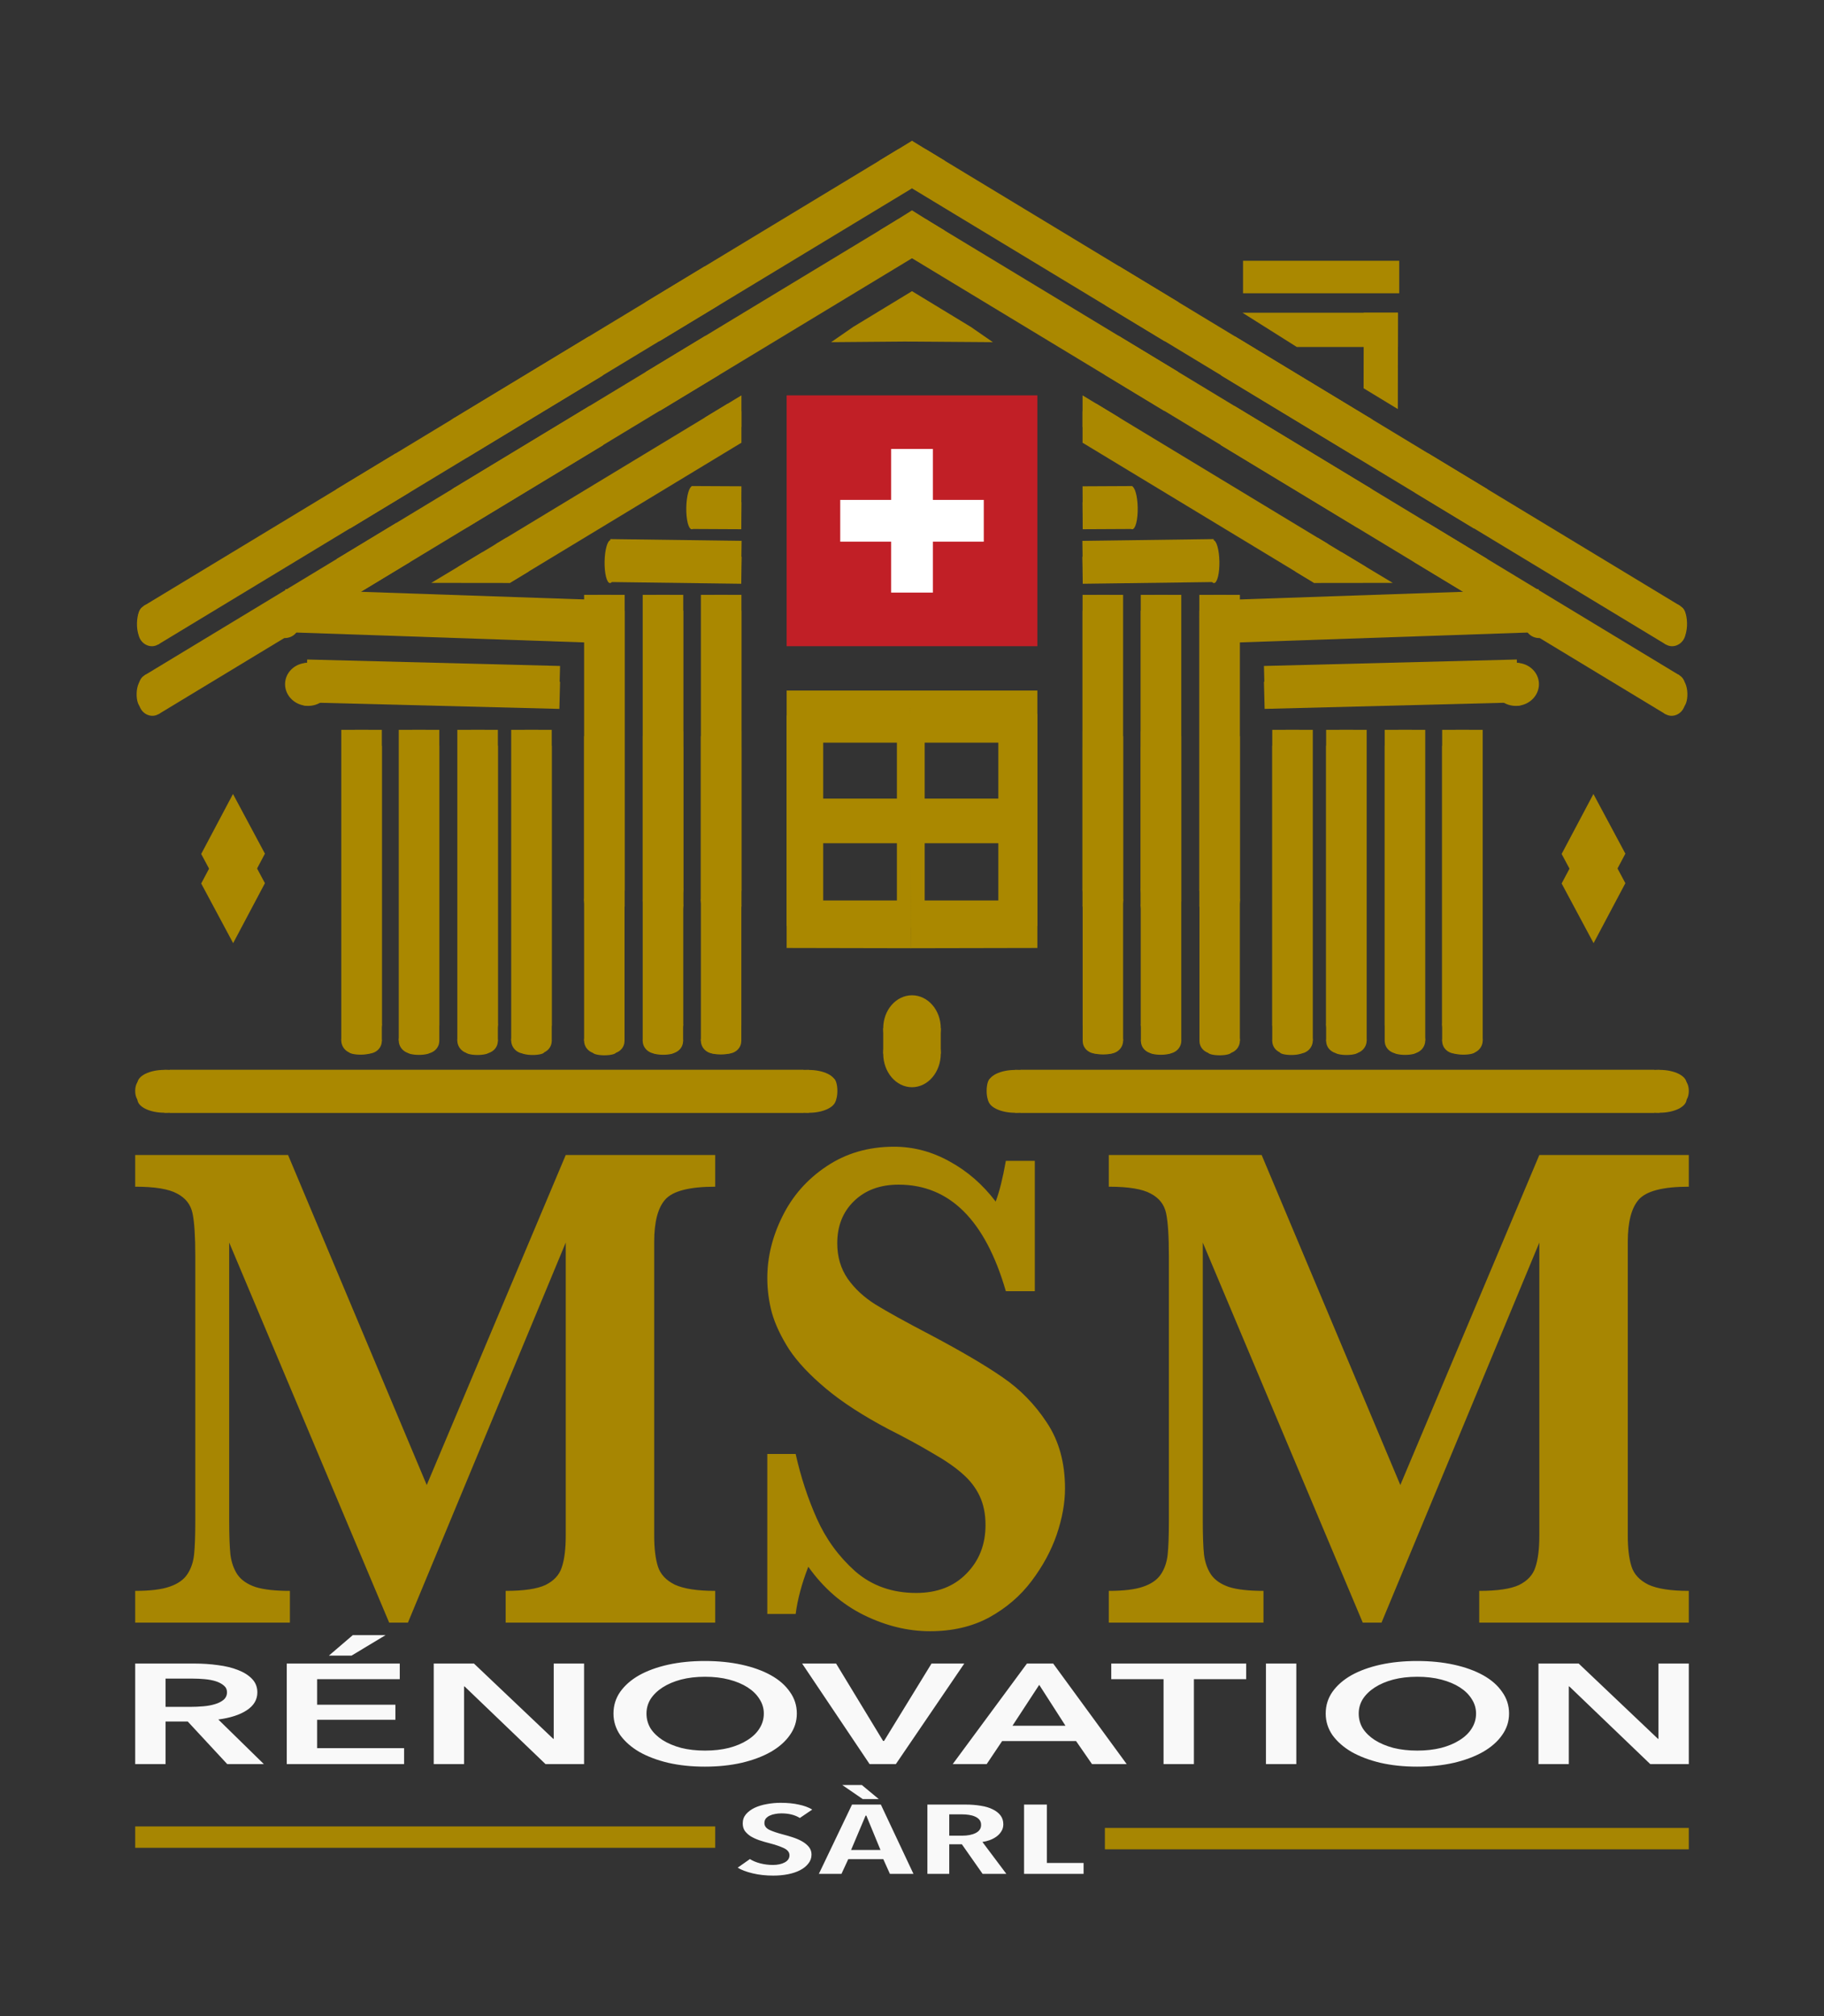 <?xml version="1.0" encoding="UTF-8"?>
<svg width="200px" height="221px" viewBox="0 0 200 221" version="1.1" xmlns="http://www.w3.org/2000/svg" xmlns:xlink="http://www.w3.org/1999/xlink">
    <rect x="0" y="0" width="200" height="221" fill="#333333" stroke="none"/>
    <title>LOGO_MSM_1</title>
    <g id="Page-1" stroke="none" stroke-width="1" fill="none" fill-rule="evenodd">
        <g id="LOGO_MSM_1" transform="translate(-0, 0.5)">
            <g id="layer2" transform="translate(14.634, 14.928)">
                <g id="g14" transform="translate(0, -0)">
                    <g id="g13" transform="translate(0, 0)">
                        <g id="g2" transform="translate(0.19, 110.255)" fill="#AA8800" opacity="0.968">
                            <path d="M63.599,52.16 L40.62,52.16 L40.62,48.683 C42.602,48.683 44.055,48.469 44.979,48.04 C45.903,47.587 46.5,46.944 46.77,46.113 C47.063,45.256 47.209,44.097 47.209,42.635 L47.209,10.508 L29.907,52.16 L27.846,52.16 L10.307,10.508 L10.307,41.01 C10.307,42.623 10.352,43.858 10.442,44.714 C10.555,45.571 10.814,46.302 11.219,46.906 C11.647,47.511 12.312,47.965 13.213,48.267 C14.114,48.544 15.365,48.683 16.964,48.683 L16.964,52.16 L0,52.16 L0,48.683 C1.622,48.683 2.872,48.532 3.751,48.229 C4.652,47.927 5.306,47.473 5.711,46.869 C6.117,46.264 6.364,45.546 6.455,44.714 C6.545,43.858 6.59,42.623 6.59,41.01 L6.59,11.982 C6.59,9.815 6.488,8.252 6.286,7.295 C6.083,6.337 5.52,5.619 4.596,5.14 C3.695,4.636 2.163,4.384 0,4.384 L0,0.907 L16.761,0.907 L31.968,37.079 L47.209,0.907 L63.599,0.907 L63.599,4.384 C60.783,4.384 58.958,4.851 58.124,5.783 C57.313,6.69 56.908,8.24 56.908,10.432 L56.908,42.635 C56.908,44.021 57.043,45.143 57.313,45.999 C57.584,46.856 58.203,47.524 59.172,48.003 C60.163,48.456 61.639,48.683 63.599,48.683 L63.599,52.16 Z M101.954,37.457 C101.954,39.045 101.65,40.733 101.042,42.522 C100.434,44.286 99.51,45.987 98.271,47.625 C97.054,49.237 95.511,50.56 93.641,51.593 C91.771,52.601 89.609,53.105 87.153,53.105 C84.72,53.105 82.298,52.513 79.887,51.329 C77.499,50.144 75.472,48.381 73.805,46.037 C73.084,47.902 72.622,49.628 72.419,51.215 L69.31,51.215 L69.31,33.677 L72.419,33.677 C72.982,36.197 73.759,38.566 74.751,40.783 C75.742,43.001 77.139,44.916 78.941,46.529 C80.766,48.116 82.996,48.91 85.632,48.91 C87.93,48.91 89.766,48.204 91.14,46.793 C92.537,45.382 93.236,43.606 93.236,41.464 C93.236,40.254 93.022,39.196 92.594,38.289 C92.166,37.382 91.546,36.575 90.735,35.87 C89.924,35.139 88.809,34.37 87.389,33.564 C85.993,32.732 84.393,31.863 82.591,30.956 C79.82,29.495 77.544,28.02 75.765,26.534 C73.985,25.047 72.633,23.611 71.709,22.225 C70.808,20.814 70.177,19.478 69.817,18.218 C69.479,16.958 69.31,15.686 69.31,14.401 C69.31,12.108 69.862,9.852 70.966,7.635 C72.07,5.392 73.681,3.566 75.798,2.154 C77.939,0.718 80.405,0 83.199,0 C85.339,0 87.378,0.542 89.316,1.625 C91.253,2.684 92.932,4.145 94.351,6.01 C94.756,4.951 95.128,3.465 95.466,1.55 L98.643,1.55 L98.643,15.837 L95.466,15.837 C93.213,8.051 89.293,4.158 83.706,4.158 C81.678,4.158 80.045,4.762 78.806,5.972 C77.589,7.156 76.981,8.693 76.981,10.583 C76.981,12.07 77.364,13.368 78.13,14.476 C78.896,15.56 79.899,16.492 81.138,17.273 C82.399,18.055 84.427,19.176 87.22,20.637 C90.6,22.426 93.236,23.976 95.128,25.286 C97.043,26.597 98.654,28.247 99.961,30.238 C101.29,32.229 101.954,34.635 101.954,37.457 Z M170.352,52.16 L147.373,52.16 L147.373,48.683 C149.355,48.683 150.808,48.469 151.732,48.04 C152.656,47.587 153.253,46.944 153.523,46.113 C153.816,45.256 153.962,44.097 153.962,42.635 L153.962,10.508 L136.66,52.16 L134.599,52.16 L117.06,10.508 L117.06,41.01 C117.06,42.623 117.105,43.858 117.195,44.714 C117.308,45.571 117.567,46.302 117.972,46.906 C118.4,47.511 119.065,47.965 119.966,48.267 C120.867,48.544 122.118,48.683 123.717,48.683 L123.717,52.16 L106.753,52.16 L106.753,48.683 C108.375,48.683 109.625,48.532 110.504,48.229 C111.405,47.927 112.059,47.473 112.464,46.869 C112.87,46.264 113.117,45.546 113.208,44.714 C113.298,43.858 113.343,42.623 113.343,41.01 L113.343,11.982 C113.343,9.815 113.241,8.252 113.039,7.295 C112.836,6.337 112.273,5.619 111.349,5.14 C110.448,4.636 108.916,4.384 106.753,4.384 L106.753,0.907 L123.514,0.907 L138.721,37.079 L153.962,0.907 L170.352,0.907 L170.352,4.384 C167.536,4.384 165.711,4.851 164.877,5.783 C164.066,6.69 163.661,8.24 163.661,10.432 L163.661,42.635 C163.661,44.021 163.796,45.143 164.066,45.999 C164.337,46.856 164.956,47.524 165.925,48.003 C166.916,48.456 168.392,48.683 170.352,48.683 L170.352,52.16 Z" id="text464-4-0-7"></path>
                        </g>
                        <polygon id="rect11-2-8-1-4-4-7-1-3-8-5-7" fill="#AA8800" points="83.885 10.308 85.42 12.844 57.713 29.607 56.179 27.071"></polygon>
                        <polygon id="rect11-2-84-93-1-5-94-7-1" fill="#AA8800" points="73.462 103.573 73.462 106.536 3.395 106.536 3.395 103.573"></polygon>
                        <path d="M3.395,106.53 C2.61,106.53 1.857,106.374 1.301,106.097 C0.746,105.819 0.434,105.443 0.434,105.051 C0.434,104.235 1.76,103.573 3.395,103.573 C5.03,103.573 6.356,104.235 6.356,105.051 C6.356,105.443 6.044,105.819 5.489,106.097 C4.933,106.374 4.18,106.53 3.395,106.53 L3.395,106.53 Z" id="path11-97-4-3-2-0-3-7-0" fill="#AA8800"></path>
                        <polygon id="rect11-2-84-1-7-7-5-5-9-6" fill="#AA8800" points="3.987 106.536 3.987 103.573 74.055 103.573 74.055 106.536"></polygon>
                        <path d="M74.055,103.58 C75.69,103.58 77.015,104.241 77.015,105.058 C77.015,105.45 76.703,105.826 76.148,106.103 C75.593,106.381 74.84,106.536 74.055,106.536 C73.269,106.536 72.516,106.381 71.961,106.103 C71.406,105.826 71.094,105.45 71.094,105.058 C71.094,104.241 72.419,103.58 74.055,103.58 Z" id="path11-97-4-1-3-98-7-6-5-0" fill="#AA8800"></path>
                        <path d="M1.362,104.14 C1.362,104.787 1.1,105.312 0.776,105.312 C0.452,105.312 0.19,104.787 0.19,104.14 C0.19,103.829 0.252,103.531 0.362,103.311 C0.472,103.092 0.621,102.968 0.776,102.968 C0.931,102.968 1.08,103.092 1.19,103.311 C1.3,103.531 1.362,103.829 1.362,104.14 L1.362,104.14 Z" id="path25-8-2-0-9-3" fill="#AA8800"></path>
                        <path d="M77.184,104.137 C77.184,104.893 76.972,105.506 76.712,105.506 C76.451,105.506 76.24,104.893 76.24,104.137 C76.24,103.381 76.451,102.768 76.712,102.768 C76.972,102.768 77.184,103.381 77.184,104.137 L77.184,104.137 Z" id="path26-3-3-8-7-3" fill="#AA8800"></path>
                        <path d="M0.973,54.58 C0.806,54.58 0.65,54.399 0.539,54.076 C0.429,53.753 0.373,53.315 0.385,52.859 C0.408,51.908 0.71,51.136 1.059,51.136 C1.408,51.135 1.671,51.906 1.648,52.857 C1.636,53.314 1.559,53.752 1.432,54.075 C1.306,54.398 1.141,54.58 0.973,54.58 L0.973,54.58 Z" id="path11-7-2-8-0-6-3-5-5-3-7-5" fill="#AA8800"></path>
                        <polygon id="rect11-2-8-1-4-4-7-4-3-1-56-3-0" fill="#AA8800" points="83.885 8.569 85.42 11.105 57.713 27.868 56.179 25.332"></polygon>
                        <path d="M2.689,53.476 C2.38,53.663 2.003,53.71 1.642,53.606 C1.28,53.502 0.964,53.256 0.762,52.922 C0.341,52.227 0.522,51.347 1.165,50.958 C1.475,50.771 1.851,50.724 2.213,50.828 C2.574,50.932 2.891,51.178 3.093,51.512 C3.513,52.207 3.333,53.087 2.689,53.476 L2.689,53.476 Z" id="path11-97-5-2-4-8-0-7-2-5-2-4-2" fill="#AA8800"></path>
                        <polygon id="rect11-2-8-1-4-4-7-2-7-4-4-0-2" fill="#AA8800" points="86.847 10.308 85.313 12.844 113.019 29.607 114.554 27.071"></polygon>
                        <polygon id="rect11-2-84-93-9-9-3-9-0-7" fill="#AA8800" points="97.27 103.573 97.27 106.536 167.337 106.536 167.337 103.573"></polygon>
                        <path d="M167.337,106.53 C168.122,106.53 168.876,106.374 169.431,106.097 C169.986,105.819 170.298,105.443 170.298,105.051 C170.298,104.235 168.972,103.573 167.337,103.573 C165.702,103.573 164.376,104.235 164.376,105.051 C164.376,105.443 164.688,105.819 165.244,106.097 C165.799,106.374 166.552,106.53 167.337,106.53 L167.337,106.53 Z" id="path11-97-4-3-1-5-7-6-0-1" fill="#AA8800"></path>
                        <polygon id="rect11-2-84-1-7-1-8-0-0-8-0" fill="#AA8800" points="166.745 106.536 166.745 103.573 96.678 103.573 96.678 106.536"></polygon>
                        <path d="M96.678,103.58 C95.043,103.58 93.717,104.241 93.717,105.058 C93.717,105.45 94.029,105.826 94.584,106.103 C95.139,106.381 95.892,106.536 96.678,106.536 C97.463,106.536 98.216,106.381 98.771,106.103 C99.327,105.826 99.639,105.45 99.639,105.058 C99.639,104.241 98.313,103.58 96.678,103.58 L96.678,103.58 Z" id="path11-97-4-1-3-6-5-3-4-7-0" fill="#AA8800"></path>
                        <path d="M169.37,104.14 C169.37,104.787 169.633,105.312 169.956,105.312 C170.112,105.312 170.261,105.188 170.371,104.968 C170.48,104.749 170.542,104.451 170.542,104.14 C170.542,103.829 170.48,103.531 170.371,103.311 C170.261,103.092 170.112,102.968 169.956,102.968 C169.633,102.968 169.37,103.493 169.37,104.14 L169.37,104.14 Z" id="path25-4-3-3-3-8-9" fill="#AA8800"></path>
                        <path d="M93.549,104.137 C93.549,104.5 93.598,104.848 93.687,105.105 C93.775,105.362 93.895,105.506 94.021,105.506 C94.281,105.506 94.492,104.893 94.492,104.137 C94.492,103.381 94.281,102.768 94.021,102.768 C93.895,102.768 93.775,102.912 93.687,103.169 C93.598,103.425 93.549,103.774 93.549,104.137 L93.549,104.137 Z" id="path26-0-7-6-3-4-7" fill="#AA8800"></path>
                        <polygon id="rect11-2-8-1-4-4-7-4-8-5-8-0-5-1" fill="#AA8800" points="86.847 8.569 85.313 11.105 113.019 27.868 114.554 25.332"></polygon>
                        <polygon id="rect11-04-7-2-3-3-9-7" fill="#AA8800" points="146.461 66.303 143.497 66.303 143.497 98.686 146.461 98.686"></polygon>
                        <polygon id="rect11-0-0-9-3-5-9-0-4" fill="#AA8800" points="140.16 66.303 137.196 66.303 137.196 98.686 140.16 98.686"></polygon>
                        <polygon id="rect11-2-7-8-8-1-1-0-5" fill="#AA8800" points="133.738 66.303 130.775 66.303 130.775 98.686 133.738 98.686"></polygon>
                        <polygon id="rect11-2-8-3-8-2-3-44-6-1" fill="#AA8800" points="127.831 66.303 124.868 66.303 124.868 98.686 127.831 98.686"></polygon>
                        <polygon id="rect11-2-8-1-7-3-0-4-6-2-7" fill="#AA8800" points="119.836 51.508 116.872 51.508 116.872 83.892 119.836 83.892"></polygon>
                        <polygon id="rect11-2-8-6-3-1-5-7-4-9-8" fill="#AA8800" points="119.836 66.457 116.886 66.457 116.886 98.692 119.836 98.692"></polygon>
                        <polygon id="rect11-2-8-1-2-7-6-8-0-1-1-2" fill="#AA8800" points="113.413 51.508 110.449 51.508 110.449 83.892 113.413 83.892"></polygon>
                        <polygon id="rect11-2-8-6-7-1-7-5-4-5-0-5" fill="#AA8800" points="113.413 66.457 110.463 66.457 110.463 98.692 113.413 98.692"></polygon>
                        <polygon id="rect11-2-8-1-9-0-7-8-5-8-0-4" fill="#AA8800" points="107.032 51.508 104.069 51.508 104.069 83.892 107.032 83.892"></polygon>
                        <polygon id="rect11-2-8-6-6-6-6-3-2-9-7-5" fill="#AA8800" points="107.032 66.457 104.082 66.457 104.082 98.692 107.032 98.692"></polygon>
                        <polygon id="rect11-04-1-3-5-5-2-1-3" fill="#AA8800" points="146.461 64.564 143.497 64.564 143.497 96.947 146.461 96.947"></polygon>
                        <polygon id="rect11-0-0-3-7-6-2-0-1-0" fill="#AA8800" points="140.16 64.564 137.196 64.564 137.196 96.947 140.16 96.947"></polygon>
                        <polygon id="rect11-2-7-2-8-6-6-3-3-1" fill="#AA8800" points="133.738 64.564 130.775 64.564 130.775 96.947 133.738 96.947"></polygon>
                        <polygon id="rect11-2-8-3-0-8-7-1-0-4-9" fill="#AA8800" points="127.831 64.564 124.868 64.564 124.868 96.947 127.831 96.947"></polygon>
                        <polygon id="rect11-2-8-1-7-1-06-6-4-3-4-4" fill="#AA8800" points="119.836 49.77 116.872 49.77 116.872 82.153 119.836 82.153"></polygon>
                        <polygon id="rect11-2-8-6-3-7-0-1-0-7-1-5" fill="#AA8800" points="119.836 64.719 116.886 64.719 116.886 96.953 119.836 96.953"></polygon>
                        <polygon id="rect11-2-8-1-2-7-0-4-5-4-7-9-9" fill="#AA8800" points="113.413 49.77 110.449 49.77 110.449 82.153 113.413 82.153"></polygon>
                        <polygon id="rect11-2-8-6-7-1-0-0-3-5-7-6-3" fill="#AA8800" points="113.413 64.719 110.463 64.719 110.463 96.953 113.413 96.953"></polygon>
                        <polygon id="rect11-2-8-1-9-0-2-5-5-2-1-7-9" fill="#AA8800" points="107.032 49.77 104.069 49.77 104.069 82.153 107.032 82.153"></polygon>
                        <polygon id="rect11-2-8-6-6-6-4-5-6-7-8-9-6" fill="#AA8800" points="107.032 64.719 104.082 64.719 104.082 96.953 107.032 96.953"></polygon>
                        <polygon id="rect11-2-7-2-2-4-2-4-9-4-6" fill="#AA8800" points="135.22 64.564 132.256 64.564 132.256 98.616 135.22 98.616"></polygon>
                        <g id="g59-4" transform="translate(-0, 51.992)" fill="#AA8800">
                            <path d="M3.452,9.591 C3.452,10.344 2.794,10.954 1.981,10.954 C1.168,10.954 0.509,10.344 0.509,9.591 C0.509,8.839 1.168,8.229 1.981,8.229 C2.794,8.229 3.452,8.839 3.452,9.591 L3.452,9.591 Z" id="path11-97-5-2-4-5-79-5-48-9-0" transform="translate(1.981, 9.591) rotate(58.825) translate(-1.981, -9.591)"></path>
                            <path d="M3.399,1.964 C3.399,2.717 2.74,3.326 1.927,3.326 C1.537,3.326 1.163,3.183 0.887,2.927 C0.611,2.672 0.456,2.326 0.456,1.964 C0.456,1.603 0.611,1.257 0.887,1.001 C1.163,0.746 1.537,0.602 1.927,0.602 C2.74,0.602 3.399,1.212 3.399,1.964 L3.399,1.964 Z" id="path11-97-5-2-4-8-0-0-9-2-3-8" transform="translate(1.927, 1.964) rotate(58.825) translate(-1.927, -1.964)"></path>
                            <path d="M2.501,8.6 C2.501,8.949 1.819,9.231 0.978,9.231 C0.574,9.231 0.186,9.165 -0.099,9.046 C-0.385,8.928 -0.546,8.767 -0.546,8.6 C-0.546,8.432 -0.385,8.272 -0.099,8.153 C0.186,8.035 0.574,7.969 0.978,7.969 C1.819,7.969 2.501,8.251 2.501,8.6 L2.501,8.6 Z" id="path11-7-2-8-0-6-8-1-6-1-2" transform="translate(0.978, 8.6) rotate(91.609) translate(-0.978, -8.6)"></path>
                            <path d="M20.484,8.456 C20.484,8.767 20.328,9.065 20.05,9.285 C19.773,9.504 19.396,9.628 19.004,9.628 C18.612,9.628 18.235,9.504 17.958,9.285 C17.68,9.065 17.524,8.767 17.524,8.456 C17.524,8.145 17.68,7.847 17.958,7.627 C18.235,7.407 18.612,7.284 19.004,7.284 C19.396,7.284 19.773,7.407 20.05,7.627 C20.328,7.847 20.484,8.145 20.484,8.456 L20.484,8.456 Z" id="path11-7-0-62-9-3-2-0" transform="translate(19.004, 8.456) rotate(91.463) translate(-19.004, -8.456)"></path>
                            <path d="M3.452,7.853 C3.452,8.605 2.794,9.215 1.981,9.215 C1.168,9.215 0.509,8.605 0.509,7.853 C0.509,7.1 1.168,6.491 1.981,6.491 C2.794,6.491 3.452,7.1 3.452,7.853 L3.452,7.853 Z" id="path11-97-5-2-4-5-2-6-8-9-1-6" transform="translate(1.981, 7.853) rotate(58.825) translate(-1.981, -7.853)"></path>
                            <polygon id="rect11-9-0-08-5-9-9-0" transform="translate(32.873, 8.44) rotate(91.463) translate(-32.873, -8.44)" points="31.39 -5.43 34.357 -5.43 34.357 22.31 31.39 22.31"></polygon>
                            <path d="M21.495,7.589 C21.495,8.256 21.247,8.896 20.804,9.367 C20.362,9.839 19.762,10.104 19.136,10.104 C18.511,10.104 17.911,9.839 17.469,9.367 C17.026,8.896 16.778,8.256 16.778,7.589 C16.778,6.922 17.026,6.283 17.469,5.811 C17.911,5.339 18.511,5.074 19.136,5.074 C19.762,5.074 20.362,5.339 20.804,5.811 C21.247,6.283 21.495,6.922 21.495,7.589 L21.495,7.589 Z" id="path11-7-2-8-0-6-5-2-9-0-7-7" transform="translate(19.137, 7.589) rotate(94.134) translate(-19.137, -7.589)"></path>
                            <polygon id="rect11-9-0-0-7-5-4-0-2" transform="translate(32.873, 6.701) rotate(91.463) translate(-32.873, -6.701)" points="31.39 -7.169 34.357 -7.169 34.357 20.571 31.39 20.571"></polygon>
                            <path d="M20.484,6.717 C20.484,7.028 20.328,7.326 20.05,7.546 C19.773,7.766 19.396,7.889 19.004,7.889 C18.612,7.889 18.235,7.766 17.958,7.546 C17.68,7.326 17.524,7.028 17.524,6.717 C17.524,6.406 17.68,6.108 17.958,5.888 C18.235,5.668 18.612,5.545 19.004,5.545 C19.396,5.545 19.773,5.668 20.05,5.888 C20.328,6.108 20.484,6.406 20.484,6.717 L20.484,6.717 Z" id="path11-7-0-9-4-1-0-9-9" transform="translate(19.004, 6.717) rotate(91.463) translate(-19.004, -6.717)"></path>
                            <path d="M17.667,7.467 C17.667,7.518 17.666,7.566 17.663,7.602 C17.661,7.637 17.658,7.657 17.655,7.657 C17.652,7.657 17.649,7.637 17.647,7.602 C17.645,7.566 17.644,7.518 17.644,7.467 C17.644,7.417 17.645,7.369 17.647,7.333 C17.649,7.298 17.652,7.278 17.655,7.278 C17.658,7.278 17.661,7.298 17.663,7.333 C17.666,7.369 17.667,7.417 17.667,7.467 L17.667,7.467 Z" id="path24-4-7-8-0-8"></path>
                            <path d="M170.223,9.591 C170.223,9.953 170.068,10.299 169.792,10.555 C169.516,10.81 169.142,10.954 168.752,10.954 C168.361,10.954 167.987,10.81 167.711,10.555 C167.435,10.299 167.28,9.953 167.28,9.591 C167.28,8.839 167.939,8.229 168.752,8.229 C169.564,8.229 170.223,8.839 170.223,9.591 L170.223,9.591 Z" id="path11-97-5-2-4-5-7-0-7-3-0-1" transform="translate(168.751, 9.591) scale(-1, 1) rotate(58.825) translate(-168.751, -9.591)"></path>
                            <path d="M170.277,1.964 C170.277,2.326 170.122,2.672 169.846,2.927 C169.57,3.183 169.195,3.326 168.805,3.326 C168.415,3.326 168.04,3.183 167.764,2.927 C167.488,2.672 167.333,2.326 167.333,1.964 C167.333,1.212 167.992,0.602 168.805,0.602 C169.618,0.602 170.277,1.212 170.277,1.964 L170.277,1.964 Z" id="path11-97-5-2-4-8-0-1-8-2-7-6-1" transform="translate(168.805, 1.964) scale(-1, 1) rotate(58.825) translate(-168.805, -1.964)"></path>
                            <path d="M171.278,8.6 C171.278,8.949 170.596,9.231 169.755,9.231 C168.914,9.231 168.232,8.949 168.232,8.6 C168.232,8.432 168.392,8.272 168.678,8.153 C168.963,8.035 169.351,7.969 169.755,7.969 C170.159,7.969 170.546,8.035 170.832,8.153 C171.117,8.272 171.278,8.432 171.278,8.6 L171.278,8.6 Z" id="path11-7-2-8-0-6-9-2-8-5-1-6" transform="translate(169.755, 8.6) scale(-1, 1) rotate(91.609) translate(-169.755, -8.6)"></path>
                            <path d="M153.208,8.456 C153.208,8.767 153.052,9.065 152.775,9.285 C152.497,9.504 152.121,9.628 151.728,9.628 C151.336,9.628 150.96,9.504 150.682,9.285 C150.405,9.065 150.249,8.767 150.249,8.456 C150.249,7.808 150.911,7.284 151.728,7.284 C152.546,7.284 153.208,7.808 153.208,8.456 L153.208,8.456 Z" id="path11-7-0-6-8-0-2-3-1" transform="translate(151.728, 8.456) scale(-1, 1) rotate(91.463) translate(-151.728, -8.456)"></path>
                            <path d="M170.223,7.853 C170.223,8.214 170.068,8.56 169.792,8.816 C169.516,9.071 169.142,9.215 168.752,9.215 C168.361,9.215 167.987,9.071 167.711,8.816 C167.435,8.56 167.28,8.214 167.28,7.853 C167.28,7.1 167.939,6.491 168.752,6.491 C169.564,6.491 170.223,7.1 170.223,7.853 L170.223,7.853 Z" id="path11-97-5-2-4-5-2-2-9-1-6-5-1" transform="translate(168.751, 7.853) scale(-1, 1) rotate(58.825) translate(-168.751, -7.853)"></path>
                            <polygon id="rect11-9-0-4-2-8-0-1-8" transform="translate(137.859, 8.44) scale(-1, 1) rotate(91.463) translate(-137.859, -8.44)" points="136.376 -5.43 139.342 -5.43 139.342 22.31 136.376 22.31"></polygon>
                            <path d="M153.955,7.589 C153.955,8.256 153.706,8.896 153.264,9.367 C152.821,9.839 152.221,10.104 151.596,10.104 C150.97,10.104 150.37,9.839 149.928,9.367 C149.486,8.896 149.237,8.256 149.237,7.589 C149.237,6.2 150.293,5.074 151.596,5.074 C152.899,5.074 153.955,6.2 153.955,7.589 Z" id="path11-7-2-8-0-6-5-6-4-0-5-6-1" transform="translate(151.596, 7.589) scale(-1, 1) rotate(94.134) translate(-151.596, -7.589)"></path>
                            <path d="M153.208,6.717 C153.208,7.364 152.546,7.889 151.728,7.889 C150.911,7.889 150.249,7.364 150.249,6.717 C150.249,6.069 150.911,5.545 151.728,5.545 C152.546,5.545 153.208,6.069 153.208,6.717 L153.208,6.717 Z" id="path11-7-0-9-3-4-5-7-6-1" transform="translate(151.728, 6.717) scale(-1, 1) rotate(91.463) translate(-151.728, -6.717)"></path>
                            <path d="M153.089,7.467 C153.089,7.572 153.083,7.657 153.077,7.657 C153.071,7.657 153.066,7.572 153.066,7.467 C153.066,7.363 153.071,7.278 153.077,7.278 C153.083,7.278 153.089,7.363 153.089,7.467 Z" id="path24-2-9-3-8-5-5" transform="translate(153.077, 7.467) scale(-1, 1) translate(-153.077, -7.467)"></path>
                        </g>
                        <g id="g73-0" transform="translate(0.434, 0)" fill="#AA8800">
                            <g id="g69-3" transform="translate(0.731, 13.764)">
                                <path d="M20.373,37.167 C20.373,37.923 19.711,38.535 18.894,38.535 C18.502,38.535 18.126,38.391 17.849,38.135 C17.572,37.878 17.416,37.53 17.416,37.167 C17.416,36.804 17.572,36.456 17.849,36.199 C18.126,35.943 18.502,35.799 18.894,35.799 C19.711,35.799 20.373,36.411 20.373,37.167 L20.373,37.167 Z" id="path11-97-5-9-0-63-51-7-5-5-7" transform="translate(18.894, 37.167) rotate(58.825) translate(-18.894, -37.167)"></path>
                                <polygon id="rect15-4-5-2-5-5-7" points="28.39 29.646 28.469 29.646 28.469 29.694 28.39 29.694"></polygon>
                                <polygon id="rect11-2-8-1-4-05-2-0-8-4-5" transform="translate(35.74, 26.701) rotate(58.825) translate(-35.74, -26.701)" points="34.258 10.509 37.222 10.509 37.222 42.892 34.258 42.892"></polygon>
                                <polygon id="rect11-2-8-6-62-8-03-8-7-7-1" transform="translate(14.607, 39.479) rotate(58.825) translate(-14.607, -39.479)" points="13.132 23.361 16.082 23.361 16.082 55.596 13.132 55.596"></polygon>
                                <polygon id="rect11-2-8-6-62-6-8-2-1-0-1-2" transform="translate(48.501, 18.971) rotate(58.825) translate(-48.501, -18.971)" points="47.026 2.854 49.976 2.854 49.976 35.089 47.026 35.089"></polygon>
                                <path d="M36.181,27.312 C36.181,28.064 35.522,28.674 34.709,28.674 C33.896,28.674 33.237,28.064 33.237,27.312 C33.237,26.559 33.896,25.949 34.709,25.949 C35.522,25.949 36.181,26.559 36.181,27.312 L36.181,27.312 Z" id="path11-97-5-2-4-0-67-9-8-6-5-6" transform="translate(34.709, 27.311) rotate(58.825) translate(-34.709, -27.311)"></path>
                                <polygon id="rect11-2-8-1-4-0-7-10-1-7-8-6" transform="translate(35.687, 19.073) rotate(58.825) translate(-35.687, -19.073)" points="34.205 2.882 37.168 2.882 37.168 35.265 34.205 35.265"></polygon>
                                <polygon id="rect11-2-8-6-62-67-1-15-7-5-4-5" transform="translate(14.553, 31.852) rotate(58.825) translate(-14.553, -31.852)" points="13.078 15.734 16.029 15.734 16.029 47.969 13.078 47.969"></polygon>
                                <polygon id="rect11-2-8-6-62-6-7-18-1-0-1-7-4" transform="translate(48.447, 11.344) rotate(58.825) translate(-48.447, -11.344)" points="46.972 -4.773 49.922 -4.773 49.922 27.461 46.972 27.461"></polygon>
                                <path d="M36.127,19.684 C36.127,20.437 35.468,21.046 34.655,21.046 C34.265,21.046 33.891,20.903 33.615,20.648 C33.339,20.392 33.184,20.046 33.184,19.684 C33.184,19.323 33.339,18.977 33.615,18.721 C33.891,18.466 34.265,18.322 34.655,18.322 C35.468,18.322 36.127,18.932 36.127,19.684 L36.127,19.684 Z" id="path11-97-5-2-4-0-3-9-6-6-8-4-1" transform="translate(34.655, 19.684) rotate(58.825) translate(-34.655, -19.684)"></path>
                                <path d="M20.373,35.428 C20.373,35.791 20.217,36.139 19.94,36.396 C19.663,36.653 19.286,36.797 18.894,36.797 C18.078,36.797 17.416,36.184 17.416,35.428 C17.416,34.673 18.078,34.06 18.894,34.06 C19.286,34.06 19.663,34.204 19.94,34.461 C20.217,34.717 20.373,35.065 20.373,35.428 L20.373,35.428 Z" id="path11-97-5-9-0-63-1-1-5-0-6-7" transform="translate(18.894, 35.428) rotate(58.825) translate(-18.894, -35.428)"></path>
                                <polygon id="rect15-4-6-7-9-0-1-1" points="28.39 27.907 28.469 27.907 28.469 27.955 28.39 27.955"></polygon>
                                <polygon id="rect11-2-8-1-4-05-9-7-2-5-0-3" transform="translate(35.74, 24.962) rotate(58.825) translate(-35.74, -24.962)" points="34.258 8.77 37.222 8.77 37.222 41.154 34.258 41.154"></polygon>
                                <polygon id="rect11-2-8-6-62-8-0-6-0-2-5-4" transform="translate(14.607, 37.74) rotate(58.825) translate(-14.607, -37.74)" points="13.132 21.622 16.082 21.622 16.082 53.857 13.132 53.857"></polygon>
                                <polygon id="rect11-2-8-6-62-6-8-8-7-5-3-2-8" transform="translate(48.501, 17.232) rotate(58.825) translate(-48.501, -17.232)" points="47.026 1.115 49.976 1.115 49.976 33.35 47.026 33.35"></polygon>
                                <path d="M36.181,25.573 C36.181,26.325 35.522,26.935 34.709,26.935 C33.896,26.935 33.237,26.325 33.237,25.573 C33.237,24.82 33.896,24.211 34.709,24.211 C35.522,24.211 36.181,24.82 36.181,25.573 L36.181,25.573 Z" id="path11-97-5-2-4-0-67-0-0-0-0-4-6" transform="translate(34.709, 25.573) rotate(58.825) translate(-34.709, -25.573)"></path>
                                <polygon id="rect11-2-8-1-4-0-7-1-3-8-2-0-1" transform="translate(35.687, 17.335) rotate(58.825) translate(-35.687, -17.335)" points="34.205 1.143 37.169 1.143 37.169 33.526 34.205 33.526"></polygon>
                                <polygon id="rect11-2-8-6-62-67-1-1-0-8-9-9-5" transform="translate(14.553, 30.113) rotate(58.825) translate(-14.553, -30.113)" points="13.078 13.995 16.029 13.995 16.029 46.23 13.078 46.23"></polygon>
                                <polygon id="rect11-2-8-6-62-6-7-18-3-7-0-6-1-0" transform="translate(48.447, 9.605) rotate(58.825) translate(-48.447, -9.605)" points="46.972 -6.512 49.922 -6.512 49.922 25.723 46.972 25.723"></polygon>
                                <path d="M36.127,17.946 C36.127,18.307 35.972,18.653 35.696,18.909 C35.42,19.164 35.046,19.308 34.655,19.308 C33.843,19.308 33.184,18.698 33.184,17.946 C33.184,17.193 33.843,16.583 34.655,16.583 C35.046,16.583 35.42,16.727 35.696,16.982 C35.972,17.238 36.127,17.584 36.127,17.946 L36.127,17.946 Z" id="path11-97-5-2-4-0-3-9-7-3-0-2-3-6" transform="translate(34.655, 17.945) rotate(58.825) translate(-34.655, -17.945)"></path>
                                <polygon id="rect11-04-4-0-3-9-5" points="23.106 52.539 26.07 52.539 26.07 84.922 23.106 84.922"></polygon>
                                <polygon id="rect11-9-1-7-8-0-7-0-3" transform="translate(58.3, 33.212) rotate(90.76) translate(-58.3, -33.212)" points="56.817 26.014 59.783 26.014 59.783 40.41 56.817 40.41"></polygon>
                                <path d="M53.478,32.362 C53.478,32.711 52.425,32.994 51.125,32.994 C49.826,32.994 48.772,32.711 48.772,32.362 C48.772,32.014 49.826,31.731 51.125,31.731 C52.425,31.731 53.478,32.014 53.478,32.362 L53.478,32.362 Z" id="path11-7-2-8-3-5-3-3-1" transform="translate(51.125, 32.362) rotate(91.042) translate(-51.125, -32.362)"></path>
                                <path d="M62.436,26.458 C62.436,26.626 62.188,26.786 61.747,26.905 C61.305,27.023 60.707,27.09 60.083,27.09 C59.459,27.09 58.86,27.023 58.419,26.905 C57.978,26.786 57.73,26.626 57.73,26.458 C57.73,26.11 58.783,25.827 60.083,25.827 C61.382,25.827 62.436,26.11 62.436,26.458 L62.436,26.458 Z" id="path11-7-2-8-0-1-0-7-9-0" transform="translate(60.083, 26.458) rotate(91.042) translate(-60.083, -26.458)"></path>
                                <polygon id="rect11-9-1-5-6-1-6-0-3-1" transform="translate(62.769, 27.316) rotate(90.287) translate(-62.769, -27.316)" points="61.286 24.594 64.252 24.594 64.252 30.038 61.286 30.038"></polygon>
                                <path d="M61.527,27.332 C61.527,27.393 61.371,27.451 61.093,27.494 C60.816,27.537 60.44,27.562 60.047,27.562 C59.655,27.562 59.279,27.537 59.001,27.494 C58.724,27.451 58.568,27.393 58.568,27.332 C58.568,27.205 59.23,27.102 60.047,27.102 C60.864,27.102 61.527,27.205 61.527,27.332 L61.527,27.332 Z" id="path11-7-2-0-5-6-5-2-1-9" transform="translate(60.047, 27.332) rotate(90.287) translate(-60.047, -27.332)"></path>
                                <polygon id="rect11-9-5-3-4-7-8-2-5" transform="translate(34.032, 39.246) rotate(91.963) translate(-34.032, -39.246)" points="32.549 20.635 35.516 20.635 35.516 57.857 32.549 57.857"></polygon>
                                <path d="M16.901,39.262 C16.901,39.679 16.745,40.079 16.468,40.374 C16.19,40.669 15.814,40.835 15.421,40.835 C14.604,40.835 13.941,40.13 13.941,39.262 C13.941,38.393 14.604,37.689 15.421,37.689 C15.814,37.689 16.19,37.854 16.468,38.149 C16.745,38.444 16.901,38.844 16.901,39.262 L16.901,39.262 Z" id="path11-7-5-4-95-4-7-6-7" transform="translate(15.421, 39.262) rotate(91.963) translate(-15.421, -39.262)"></path>
                                <polygon id="rect11-0-0-8-3-5-1-6" points="29.407 52.539 32.371 52.539 32.371 84.922 29.407 84.922"></polygon>
                                <polygon id="rect11-2-7-7-4-6-6-8" points="35.829 52.539 38.792 52.539 38.792 84.922 35.829 84.922"></polygon>
                                <polygon id="rect11-2-8-3-5-5-4-3-5" points="41.736 52.539 44.699 52.539 44.699 84.922 41.736 84.922"></polygon>
                                <polygon id="rect11-2-8-1-7-2-2-2-3-4" points="49.731 37.744 52.694 37.744 52.694 70.127 49.731 70.127"></polygon>
                                <polygon id="rect11-2-8-6-3-3-1-5-1-7" points="49.731 52.693 52.681 52.693 52.681 84.928 49.731 84.928"></polygon>
                                <polygon id="path20-9-1-9-5-0-9" points="61.436 18.341 65.498 15.88 65.498 19.332"></polygon>
                                <polygon id="rect11-2-8-6-62-67-3-4-85-0-6-0-6" transform="translate(52.03, 25.756) rotate(58.825) translate(-52.03, -25.756)" points="50.555 10.908 53.505 10.908 53.505 40.605 50.555 40.605"></polygon>
                                <polygon id="path19-2-8-4-8-4-6" points="31.491 34.695 37.094 31.329 31.491 34.695 40.09 34.705 42.212 33.421 37.094 31.329"></polygon>
                                <polygon id="rect11-2-8-1-2-7-2-1-4-7-6" points="56.154 37.744 59.118 37.744 59.118 70.127 56.154 70.127"></polygon>
                                <polygon id="rect11-2-8-6-7-1-5-3-7-7-6" points="56.154 52.693 59.104 52.693 59.104 84.928 56.154 84.928"></polygon>
                                <polygon id="rect11-2-8-1-9-0-0-6-1-5-7" points="62.534 37.744 65.498 37.744 65.498 70.127 62.534 70.127"></polygon>
                                <polygon id="rect11-2-8-6-6-6-2-4-9-2-0" points="62.534 52.693 65.485 52.693 65.485 84.928 62.534 84.928"></polygon>
                                <polygon id="rect11-04-1-5-3-9-7-4" points="23.106 50.8 26.07 50.8 26.07 83.183 23.106 83.183"></polygon>
                                <polygon id="rect11-9-1-7-4-7-8-7-0-1" transform="translate(58.3, 31.473) rotate(90.76) translate(-58.3, -31.473)" points="56.818 24.275 59.783 24.275 59.783 38.671 56.818 38.671"></polygon>
                                <path d="M51.117,30.344 C51.117,30.346 51.106,30.348 51.091,30.348 C51.077,30.348 51.065,30.346 51.065,30.344 C51.065,30.343 51.077,30.341 51.091,30.341 C51.106,30.341 51.117,30.343 51.117,30.344 L51.117,30.344 Z" id="path22-4-9-5-7-0"></path>
                                <polygon id="rect22-0-0-7-1-8" points="50.926 30.392 50.985 30.392 50.985 30.396 50.926 30.396"></polygon>
                                <polygon id="rect11-9-1-5-6-9-0-9-5-6-1" transform="translate(62.769, 25.577) rotate(90.287) translate(-62.769, -25.577)" points="61.286 22.855 64.252 22.855 64.252 28.299 61.286 28.299"></polygon>
                                <path d="M61.527,25.593 C61.527,25.72 60.864,25.823 60.047,25.823 C59.23,25.823 58.568,25.72 58.568,25.593 C58.568,25.532 58.724,25.473 59.001,25.43 C59.279,25.387 59.655,25.363 60.047,25.363 C60.44,25.363 60.816,25.387 61.093,25.43 C61.371,25.473 61.527,25.532 61.527,25.593 L61.527,25.593 Z" id="path11-7-2-0-5-0-6-7-0-0-4" transform="translate(60.047, 25.593) rotate(90.287) translate(-60.047, -25.593)"></path>
                                <polygon id="rect11-9-5-3-5-6-2-6-9-8" transform="translate(34.032, 37.507) rotate(91.963) translate(-34.032, -37.507)" points="32.549 18.896 35.516 18.896 35.516 56.118 32.549 56.118"></polygon>
                                <path d="M16.901,37.523 C16.901,38.391 16.239,39.096 15.421,39.096 C15.029,39.096 14.652,38.93 14.375,38.635 C14.097,38.34 13.941,37.94 13.941,37.523 C13.941,37.106 14.097,36.706 14.375,36.411 C14.652,36.116 15.029,35.95 15.421,35.95 C16.239,35.95 16.901,36.654 16.901,37.523 L16.901,37.523 Z" id="path11-7-5-4-4-1-4-4-2-8" transform="translate(15.421, 37.523) rotate(91.963) translate(-15.421, -37.523)"></path>
                                <polygon id="rect11-0-0-3-3-4-7-9-4" points="29.407 50.8 32.371 50.8 32.371 83.183 29.407 83.183"></polygon>
                                <polygon id="rect11-2-7-2-85-3-4-0-5" points="35.829 50.8 38.792 50.8 38.792 83.183 35.829 83.183"></polygon>
                                <polygon id="rect11-2-8-3-0-6-8-0-8-7" points="41.736 50.8 44.699 50.8 44.699 83.183 41.736 83.183"></polygon>
                                <polygon id="rect11-2-8-1-7-1-5-8-2-4-9" points="49.731 36.005 52.694 36.005 52.694 68.389 49.731 68.389"></polygon>
                                <polygon id="rect11-2-8-6-3-7-5-7-7-0-8" points="49.731 50.954 52.681 50.954 52.681 83.189 49.731 83.189"></polygon>
                                <polygon id="path20-9-5-6-8-1-5-4" points="61.436 16.603 65.498 14.141 65.498 17.593"></polygon>
                                <polygon id="rect11-2-8-6-62-67-3-4-9-3-6-8-1-5" transform="translate(52.03, 24.018) rotate(58.825) translate(-52.03, -24.018)" points="50.555 9.169 53.505 9.169 53.505 38.866 50.555 38.866"></polygon>
                                <polygon id="path19-2-3-2-5-5-1-8" points="36.391 31.756 39.786 29.701 34.401 32.956 40.09 32.966 42.212 31.682 39.716 29.744"></polygon>
                                <polygon id="rect11-2-8-1-2-7-0-7-7-8-1-8" points="56.154 36.005 59.118 36.005 59.118 68.389 56.154 68.389"></polygon>
                                <polygon id="rect11-2-8-6-7-1-0-95-7-93-1-9" points="56.154 50.954 59.104 50.954 59.104 83.189 56.154 83.189"></polygon>
                                <polygon id="rect11-2-8-1-9-0-2-7-0-7-0-4" points="62.534 36.005 65.498 36.005 65.498 68.389 62.534 68.389"></polygon>
                                <polygon id="rect11-2-8-6-6-6-4-0-1-3-5-7" points="62.534 50.954 65.485 50.954 65.485 83.189 62.534 83.189"></polygon>
                                <polygon id="rect11-04-1-9-6-1-5-7-0" points="21.624 50.8 24.588 50.8 24.588 84.851 21.624 84.851"></polygon>
                                <polygon id="rect11-0-0-3-1-1-0-3-6-4" points="27.925 50.8 30.889 50.8 30.889 84.851 27.925 84.851"></polygon>
                                <polygon id="rect11-2-7-2-2-6-7-0-1-0" points="34.347 50.8 37.31 50.8 37.31 84.851 34.347 84.851"></polygon>
                                <polygon id="rect11-2-8-3-0-0-0-5-0-8-6" points="40.254 50.8 43.218 50.8 43.218 84.851 40.254 84.851"></polygon>
                                <polygon id="rect11-2-8-1-7-1-0-7-4-5-9-5" points="48.249 36.005 51.213 36.005 51.213 69.548 48.249 69.548"></polygon>
                                <polygon id="rect11-2-8-6-3-7-4-3-5-8-4-3" points="48.249 51.49 51.199 51.49 51.199 84.879 48.249 84.879"></polygon>
                                <polygon id="rect11-2-8-1-2-7-0-2-03-9-3-3-8" points="54.672 36.005 57.636 36.005 57.636 69.548 54.672 69.548"></polygon>
                                <polygon id="rect11-2-8-6-7-1-0-9-4-9-68-0-5" points="54.672 51.49 57.622 51.49 57.622 84.879 54.672 84.879"></polygon>
                                <polygon id="rect11-2-8-1-9-0-2-1-3-4-71-5-1" points="61.053 36.005 64.016 36.005 64.016 69.548 61.053 69.548"></polygon>
                                <polygon id="rect11-2-8-6-6-6-4-1-9-6-49-4-2" points="61.053 51.49 64.003 51.49 64.003 84.879 61.053 84.879"></polygon>
                            </g>
                            <g id="g68-4" transform="translate(55.691, 0)">
                                <g id="g64-5" transform="translate(-0, 0)">
                                    <polygon id="path16-1-6-2-2-9-5" points="25.677 11.569 26.887 10.837 29.241 9.366 29.295 12.844"></polygon>
                                    <polygon id="rect11-2-8-1-4-4-6-3-73-1-1-5-0" transform="translate(14.62, 12.33) rotate(58.825) translate(-14.62, -12.33)" points="13.139 -3.861 16.102 -3.861 16.102 28.522 13.139 28.522"></polygon>
                                    <polygon id="path16-4-37-3-2-7-5-5" points="25.623 3.942 26.833 3.209 29.241 1.739 29.241 5.216"></polygon>
                                    <polyline id="path21-5-2-0-1-6-2-2" points="22.787 20.405 29.241 16.485 29.241 22.001 20.375 22.075 20.375 22.075"></polyline>
                                    <polygon id="path16-1-1-7-7-4-1-0" points="25.677 9.83 26.887 9.098 29.241 7.627 29.295 11.105"></polygon>
                                    <polygon id="rect11-2-8-1-4-4-6-3-8-6-5-5-6-7" transform="translate(14.62, 10.591) rotate(58.825) translate(-14.62, -10.591)" points="13.139 -5.6 16.102 -5.6 16.102 26.783 13.139 26.783"></polygon>
                                    <polygon id="path16-4-37-9-7-2-5-2-7" points="25.623 2.203 26.833 1.471 29.241 4.99999999e-06 29.241 3.478"></polygon>
                                    <polygon id="path16-1-7-0-5-9-2-9" points="32.805 11.569 31.596 10.837 29.241 9.366 29.188 12.844"></polygon>
                                    <polygon id="rect11-2-8-1-4-4-6-3-7-2-9-5-0-7" transform="translate(43.861, 12.33) scale(-1, 1) rotate(58.825) translate(-43.861, -12.33)" points="42.38 -3.861 45.343 -3.861 45.343 28.522 42.38 28.522"></polygon>
                                    <polygon id="path16-4-37-4-1-5-8-2-5" points="32.859 3.942 31.649 3.209 29.241 3.99999999e-06 29.241 5.217"></polygon>
                                    <polyline id="path21-5-2-6-6-7-8-4-3" points="35.695 20.405 29.241 16.485 28.727 22.006 38.107 22.075 38.107 22.075"></polyline>
                                    <polygon id="path16-1-1-0-4-1-9-1-9" points="32.805 9.83 31.595 9.098 29.241 7.627 29.187 11.105"></polygon>
                                    <polygon id="rect11-2-8-1-4-4-6-3-8-5-2-2-2-9-9" transform="translate(43.861, 10.591) scale(-1, 1) rotate(58.825) translate(-43.861, -10.591)" points="42.38 -5.6 45.343 -5.6 45.343 26.783 42.38 26.783"></polygon>
                                    <polygon id="path16-4-37-9-0-4-9-9-7-4" points="32.859 2.203 31.649 1.471 29.241 -7.10542736e-15 29.241 3.478"></polygon>
                                </g>
                            </g>
                            <g id="g58-5" transform="translate(0, 71.596)">
                                <polygon id="rect11-2-84-93-7-96-9-4-2-9" transform="translate(37.994, 31.72) rotate(90) translate(-37.994, -31.72)" points="36.512 -3.313 39.476 -3.313 39.476 66.754 36.512 66.754"></polygon>
                                <path d="M4.439,31.717 C4.439,32.502 4.283,33.255 4.006,33.81 C3.729,34.366 3.353,34.678 2.961,34.678 C2.144,34.678 1.482,33.352 1.482,31.717 C1.482,30.082 2.144,28.756 2.961,28.756 C3.353,28.756 3.729,29.068 4.006,29.623 C4.283,30.178 4.439,30.931 4.439,31.717 L4.439,31.717 Z" id="path11-97-4-3-7-3-7-6-9-8" transform="translate(2.961, 31.717) rotate(90) translate(-2.961, -31.717)"></path>
                                <polygon id="rect11-2-84-1-7-0-3-9-6-8-3" transform="translate(38.587, 31.72) rotate(-90) translate(-38.587, -31.72)" points="37.105 -3.313 40.069 -3.313 40.069 66.754 37.105 66.754"></polygon>
                                <path d="M75.099,31.724 C75.099,32.509 74.943,33.262 74.666,33.817 C74.388,34.372 74.012,34.684 73.62,34.684 C72.804,34.684 72.142,33.359 72.142,31.724 C72.142,30.088 72.804,28.763 73.62,28.763 C74.012,28.763 74.388,29.075 74.666,29.63 C74.943,30.185 75.099,30.938 75.099,31.724 L75.099,31.724 Z" id="path11-97-4-1-3-9-6-8-4-3-0" transform="translate(73.62, 31.724) rotate(-90) translate(-73.62, -31.724)"></path>
                                <path d="M26.794,27.09 C26.794,27.453 26.638,27.801 26.361,28.058 C26.084,28.315 25.708,28.459 25.315,28.459 C24.923,28.459 24.547,28.315 24.27,28.058 C23.993,27.801 23.837,27.453 23.837,27.09 C23.837,26.335 24.499,25.722 25.315,25.722 C26.132,25.722 26.794,26.335 26.794,27.09 L26.794,27.09 Z" id="path11-05-6-1-9-0-9"></path>
                                <path d="M33.095,27.09 C33.095,27.453 32.939,27.801 32.662,28.058 C32.385,28.315 32.009,28.459 31.617,28.459 C31.225,28.459 30.849,28.315 30.571,28.058 C30.294,27.801 30.138,27.453 30.138,27.09 C30.138,26.335 30.8,25.722 31.617,25.722 C32.433,25.722 33.095,26.335 33.095,27.09 L33.095,27.09 Z" id="path11-9-4-4-4-58-9-0"></path>
                                <path d="M39.517,27.09 C39.517,27.453 39.361,27.801 39.084,28.058 C38.806,28.315 38.43,28.459 38.038,28.459 C37.646,28.459 37.27,28.315 36.993,28.058 C36.716,27.801 36.56,27.453 36.56,27.09 C36.56,26.335 37.222,25.722 38.038,25.722 C38.855,25.722 39.517,26.335 39.517,27.09 L39.517,27.09 Z" id="path11-97-59-3-1-7-1-7"></path>
                                <path d="M45.424,27.09 C45.424,27.453 45.268,27.801 44.991,28.058 C44.713,28.315 44.337,28.459 43.945,28.459 C43.553,28.459 43.177,28.315 42.9,28.058 C42.623,27.801 42.467,27.453 42.467,27.09 C42.467,26.335 43.129,25.722 43.945,25.722 C44.762,25.722 45.424,26.335 45.424,27.09 L45.424,27.09 Z" id="path11-97-5-27-1-8-1-8-6"></path>
                                <path d="M53.419,12.296 C53.419,13.052 52.757,13.664 51.94,13.664 C51.124,13.664 50.462,13.052 50.462,12.296 C50.462,11.54 51.124,10.928 51.94,10.928 C52.757,10.928 53.419,11.54 53.419,12.296 L53.419,12.296 Z" id="path11-97-5-9-7-9-3-0-6-8"></path>
                                <path d="M53.405,27.097 C53.405,27.849 52.746,28.459 51.933,28.459 C51.121,28.459 50.462,27.849 50.462,27.097 C50.462,26.344 51.121,25.735 51.933,25.735 C52.746,25.735 53.405,26.344 53.405,27.097 L53.405,27.097 Z" id="path11-97-5-2-3-5-3-97-4-3"></path>
                                <path d="M59.842,12.296 C59.842,13.052 59.18,13.664 58.364,13.664 C57.547,13.664 56.885,13.052 56.885,12.296 C56.885,11.54 57.547,10.928 58.364,10.928 C59.18,10.928 59.842,11.54 59.842,12.296 L59.842,12.296 Z" id="path11-97-5-9-1-0-80-7-8-9-8"></path>
                                <path d="M59.829,27.097 C59.829,27.849 59.17,28.459 58.357,28.459 C57.544,28.459 56.885,27.849 56.885,27.097 C56.885,26.344 57.544,25.735 58.357,25.735 C59.17,25.735 59.829,26.344 59.829,27.097 L59.829,27.097 Z" id="path11-97-5-2-1-0-40-0-1-0-6"></path>
                                <path d="M66.222,12.296 C66.222,13.052 65.561,13.664 64.744,13.664 C63.927,13.664 63.266,13.052 63.266,12.296 C63.266,11.54 63.927,10.928 64.744,10.928 C65.561,10.928 66.222,11.54 66.222,12.296 L66.222,12.296 Z" id="path11-97-5-9-4-3-0-4-1-2-1"></path>
                                <path d="M66.209,27.097 C66.209,27.849 65.55,28.459 64.737,28.459 C63.924,28.459 63.266,27.849 63.266,27.097 C63.266,26.344 63.924,25.735 64.737,25.735 C65.55,25.735 66.209,26.344 66.209,27.097 L66.209,27.097 Z" id="path11-97-5-2-12-04-2-7-5-4-9"></path>
                                <path d="M26.794,25.352 C26.794,26.107 26.132,26.72 25.315,26.72 C24.499,26.72 23.837,26.107 23.837,25.352 C23.837,24.596 24.499,23.983 25.315,23.983 C26.132,23.983 26.794,24.596 26.794,25.352 L26.794,25.352 Z" id="path11-05-5-5-6-3-2-6"></path>
                                <path d="M33.095,25.352 C33.095,26.107 32.433,26.72 31.617,26.72 C30.8,26.72 30.138,26.107 30.138,25.352 C30.138,24.596 30.8,23.983 31.617,23.983 C32.433,23.983 33.095,24.596 33.095,25.352 L33.095,25.352 Z" id="path11-9-4-8-25-0-8-6-7"></path>
                                <path d="M39.517,25.352 C39.517,26.107 38.855,26.72 38.038,26.72 C37.222,26.72 36.56,26.107 36.56,25.352 C36.56,24.596 37.222,23.983 38.038,23.983 C38.855,23.983 39.517,24.596 39.517,25.352 L39.517,25.352 Z" id="path11-97-59-6-05-1-0-2-8"></path>
                                <path d="M45.424,25.352 C45.424,26.107 44.762,26.72 43.945,26.72 C43.129,26.72 42.467,26.107 42.467,25.352 C42.467,24.596 43.129,23.983 43.945,23.983 C44.762,23.983 45.424,24.596 45.424,25.352 L45.424,25.352 Z" id="path11-97-5-27-0-7-4-6-4-9"></path>
                                <path d="M53.419,10.557 C53.419,11.313 52.757,11.926 51.94,11.926 C51.124,11.926 50.462,11.313 50.462,10.557 C50.462,9.801 51.124,9.189 51.94,9.189 C52.757,9.189 53.419,9.801 53.419,10.557 L53.419,10.557 Z" id="path11-97-5-9-7-7-7-8-4-8-7"></path>
                                <path d="M53.405,25.358 C53.405,26.11 52.746,26.72 51.934,26.72 C51.121,26.72 50.462,26.11 50.462,25.358 C50.462,24.606 51.121,23.996 51.934,23.996 C52.746,23.996 53.405,24.606 53.405,25.358 L53.405,25.358 Z" id="path11-97-5-2-3-1-35-2-4-1-5"></path>
                                <path d="M59.842,10.557 C59.842,11.313 59.18,11.926 58.364,11.926 C57.547,11.926 56.885,11.313 56.885,10.557 C56.885,9.801 57.547,9.189 58.364,9.189 C59.18,9.189 59.842,9.801 59.842,10.557 L59.842,10.557 Z" id="path11-97-5-9-1-0-4-1-2-99-5-5"></path>
                                <path d="M59.829,25.358 C59.829,26.11 59.17,26.72 58.357,26.72 C57.544,26.72 56.885,26.11 56.885,25.358 C56.885,24.606 57.544,23.996 58.357,23.996 C59.17,23.996 59.829,24.606 59.829,25.358 L59.829,25.358 Z" id="path11-97-5-2-1-0-0-1-9-3-7-2"></path>
                                <path d="M66.222,10.557 C66.222,11.313 65.561,11.926 64.744,11.926 C63.928,11.926 63.266,11.313 63.266,10.557 C63.266,9.801 63.928,9.189 64.744,9.189 C65.561,9.189 66.222,9.801 66.222,10.557 L66.222,10.557 Z" id="path11-97-5-9-4-3-8-6-0-7-8-4"></path>
                                <path d="M66.209,25.358 C66.209,26.11 65.55,26.72 64.737,26.72 C63.924,26.72 63.266,26.11 63.266,25.358 C63.266,24.606 63.924,23.996 64.737,23.996 C65.55,23.996 66.209,24.606 66.209,25.358 L66.209,25.358 Z" id="path11-97-5-2-12-04-8-5-7-2-3-9"></path>
                                <path d="M25.312,27.02 C25.312,27.402 25.156,27.768 24.879,28.037 C24.602,28.307 24.226,28.459 23.834,28.459 C23.441,28.459 23.065,28.307 22.788,28.037 C22.511,27.768 22.355,27.402 22.355,27.02 C22.355,26.638 22.511,26.272 22.788,26.002 C23.065,25.733 23.441,25.581 23.834,25.581 C24.226,25.581 24.602,25.733 24.879,26.002 C25.156,26.272 25.312,26.638 25.312,27.02 L25.312,27.02 Z" id="path11-05-5-6-1-9-6-9-4"></path>
                                <path d="M31.613,27.02 C31.613,27.402 31.458,27.768 31.18,28.037 C30.903,28.307 30.527,28.459 30.135,28.459 C29.743,28.459 29.367,28.307 29.089,28.037 C28.812,27.768 28.656,27.402 28.656,27.02 C28.656,26.638 28.812,26.272 29.089,26.002 C29.367,25.733 29.743,25.581 30.135,25.581 C30.527,25.581 30.903,25.733 31.18,26.002 C31.458,26.272 31.613,26.638 31.613,27.02 L31.613,27.02 Z" id="path11-9-4-8-2-5-4-4-3-4"></path>
                                <path d="M38.035,27.02 C38.035,27.402 37.879,27.768 37.602,28.037 C37.325,28.307 36.948,28.459 36.556,28.459 C36.164,28.459 35.788,28.307 35.511,28.037 C35.234,27.768 35.078,27.402 35.078,27.02 C35.078,26.638 35.234,26.272 35.511,26.002 C35.788,25.733 36.164,25.581 36.556,25.581 C36.948,25.581 37.325,25.733 37.602,26.002 C37.879,26.272 38.035,26.638 38.035,27.02 L38.035,27.02 Z" id="path11-97-59-6-1-9-6-6-5-7"></path>
                                <path d="M43.942,27.02 C43.942,27.402 43.786,27.768 43.509,28.037 C43.232,28.307 42.855,28.459 42.463,28.459 C42.071,28.459 41.695,28.307 41.418,28.037 C41.141,27.768 40.985,27.402 40.985,27.02 C40.985,26.638 41.141,26.272 41.418,26.002 C41.695,25.733 42.071,25.581 42.463,25.581 C42.855,25.581 43.232,25.733 43.509,26.002 C43.786,26.272 43.942,26.638 43.942,27.02 L43.942,27.02 Z" id="path11-97-5-27-0-1-4-1-40-0-9"></path>
                                <path d="M51.937,11.717 C51.937,12.093 51.781,12.453 51.504,12.719 C51.227,12.985 50.851,13.134 50.458,13.134 C50.066,13.134 49.69,12.985 49.413,12.719 C49.136,12.453 48.98,12.093 48.98,11.717 C48.98,10.934 49.642,10.3 50.458,10.3 C51.275,10.3 51.937,10.934 51.937,11.717 L51.937,11.717 Z" id="path11-97-5-9-7-7-0-2-5-6-2-5"></path>
                                <path d="M51.923,27.048 C51.923,27.827 51.264,28.459 50.452,28.459 C49.639,28.459 48.98,27.827 48.98,27.048 C48.98,26.269 49.639,25.637 50.452,25.637 C51.264,25.637 51.923,26.269 51.923,27.048 L51.923,27.048 Z" id="path11-97-5-2-3-1-2-3-9-5-3-5"></path>
                                <path d="M58.36,11.717 C58.36,12.093 58.205,12.453 57.927,12.719 C57.65,12.985 57.274,13.134 56.882,13.134 C56.49,13.134 56.114,12.985 55.836,12.719 C55.559,12.453 55.403,12.093 55.403,11.717 C55.403,10.934 56.065,10.3 56.882,10.3 C57.698,10.3 58.36,10.934 58.36,11.717 L58.36,11.717 Z" id="path11-97-5-9-1-0-4-9-3-9-7-9-6"></path>
                                <path d="M58.347,27.048 C58.347,27.827 57.688,28.459 56.875,28.459 C56.062,28.459 55.403,27.827 55.403,27.048 C55.403,26.269 56.062,25.637 56.875,25.637 C57.688,25.637 58.347,26.269 58.347,27.048 L58.347,27.048 Z" id="path11-97-5-2-1-0-0-2-27-2-6-5-1"></path>
                                <path d="M64.741,11.717 C64.741,12.093 64.585,12.453 64.308,12.719 C64.03,12.985 63.654,13.134 63.262,13.134 C62.87,13.134 62.494,12.985 62.217,12.719 C61.939,12.453 61.784,12.093 61.784,11.717 C61.784,10.934 62.446,10.3 63.262,10.3 C64.079,10.3 64.741,10.934 64.741,11.717 L64.741,11.717 Z" id="path11-97-5-9-4-3-8-3-17-0-8-4-5"></path>
                                <path d="M64.727,27.048 C64.727,27.827 64.068,28.459 63.255,28.459 C62.443,28.459 61.784,27.827 61.784,27.048 C61.784,26.269 62.443,25.637 63.255,25.637 C64.068,25.637 64.727,26.269 64.727,27.048 L64.727,27.048 Z" id="path11-97-5-2-12-04-8-6-7-2-7-3-9"></path>
                                <polygon id="path23-0-1-1-0-2-1" points="10.496 16.349 6.993 9.809 10.478 3.236 13.981 9.776"></polygon>
                                <polygon id="path23-0-3-4-0-2-2-3" points="10.496 13.113 6.993 6.573 10.478 0 13.981 6.54"></polygon>
                                <polygon id="path23-0-2-0-7-7-4-8" points="159.667 16.349 156.164 9.809 159.65 3.236 163.153 9.776"></polygon>
                                <path d="M52.468,28.318 C52.468,28.404 52.335,28.486 52.098,28.546 C51.86,28.606 51.538,28.64 51.203,28.64 C50.503,28.64 49.937,28.496 49.937,28.318 C49.937,28.14 50.503,27.996 51.203,27.996 C51.538,27.996 51.86,28.03 52.098,28.09 C52.335,28.151 52.468,28.233 52.468,28.318 L52.468,28.318 Z" id="path27-69-1-9-0-8"></path>
                                <path d="M58.921,28.261 C58.921,28.347 58.788,28.429 58.55,28.489 C58.313,28.549 57.991,28.583 57.655,28.583 C57.319,28.583 56.998,28.549 56.76,28.489 C56.523,28.429 56.389,28.347 56.389,28.261 C56.389,28.176 56.523,28.094 56.76,28.033 C56.998,27.973 57.319,27.939 57.655,27.939 C57.991,27.939 58.313,27.973 58.55,28.033 C58.788,28.094 58.921,28.176 58.921,28.261 L58.921,28.261 Z" id="path27-0-7-5-37-8-9"></path>
                                <path d="M65.239,28.227 C65.239,28.312 65.106,28.394 64.868,28.454 C64.631,28.515 64.309,28.549 63.973,28.549 C63.637,28.549 63.316,28.515 63.078,28.454 C62.841,28.394 62.707,28.312 62.707,28.227 C62.707,28.141 62.841,28.059 63.078,27.999 C63.316,27.938 63.637,27.904 63.973,27.904 C64.309,27.904 64.631,27.938 64.868,27.999 C65.106,28.059 65.239,28.141 65.239,28.227 Z" id="path27-8-3-8-4-1-4"></path>
                                <path d="M44.605,28.284 C44.605,28.37 44.472,28.452 44.234,28.512 C43.997,28.572 43.675,28.606 43.339,28.606 C43.004,28.606 42.682,28.572 42.444,28.512 C42.207,28.452 42.073,28.37 42.073,28.284 C42.073,28.199 42.207,28.117 42.444,28.056 C42.682,27.996 43.004,27.962 43.339,27.962 C43.675,27.962 43.997,27.996 44.234,28.056 C44.472,28.117 44.605,28.199 44.605,28.284 L44.605,28.284 Z" id="path27-3-9-4-8-7-3"></path>
                                <path d="M38.552,28.284 C38.552,28.37 38.419,28.452 38.181,28.512 C37.944,28.572 37.622,28.606 37.286,28.606 C36.587,28.606 36.02,28.462 36.02,28.284 C36.02,28.106 36.587,27.962 37.286,27.962 C37.622,27.962 37.944,27.996 38.181,28.056 C38.419,28.117 38.552,28.199 38.552,28.284 L38.552,28.284 Z" id="path27-9-3-2-0-6-9"></path>
                                <path d="M32.13,28.273 C32.13,28.358 31.997,28.44 31.76,28.5 C31.522,28.561 31.2,28.595 30.865,28.595 C30.529,28.595 30.207,28.561 29.969,28.5 C29.732,28.44 29.599,28.358 29.599,28.273 C29.599,28.187 29.732,28.105 29.969,28.045 C30.207,27.984 30.529,27.95 30.865,27.95 C31.2,27.95 31.522,27.984 31.76,28.045 C31.997,28.105 32.13,28.187 32.13,28.273 L32.13,28.273 Z" id="path27-91-2-8-4-7-5"></path>
                                <path d="M25.732,28.25 C25.732,28.428 25.165,28.572 24.466,28.572 C24.131,28.572 23.809,28.538 23.571,28.477 C23.334,28.417 23.2,28.335 23.2,28.25 C23.2,28.164 23.334,28.082 23.571,28.022 C23.809,27.961 24.131,27.927 24.466,27.927 C25.165,27.927 25.732,28.072 25.732,28.25 Z" id="path27-6-9-5-0-1-1"></path>
                                <polygon id="rect11-2-84-93-7-9-5-8-7-5-7" transform="translate(131.869, 31.72) scale(-1, 1) rotate(90) translate(-131.869, -31.72)" points="130.388 -3.313 133.351 -3.313 133.351 66.754 130.388 66.754"></polygon>
                                <path d="M168.381,31.717 C168.381,32.502 168.226,33.255 167.948,33.81 C167.671,34.366 167.295,34.678 166.903,34.678 C166.086,34.678 165.424,33.352 165.424,31.717 C165.424,30.082 166.086,28.756 166.903,28.756 C167.295,28.756 167.671,29.068 167.948,29.623 C168.226,30.178 168.381,30.931 168.381,31.717 L168.381,31.717 Z" id="path11-97-4-3-7-5-4-6-00-2-4" transform="translate(166.903, 31.717) scale(-1, 1) rotate(90) translate(-166.903, -31.717)"></path>
                                <polygon id="rect11-2-84-1-7-0-1-4-0-1-9-5" transform="translate(131.277, 31.72) scale(-1, 1) rotate(-90) translate(-131.277, -31.72)" points="129.795 -3.313 132.759 -3.313 132.759 66.754 129.795 66.754"></polygon>
                                <path d="M97.722,31.724 C97.722,32.509 97.566,33.262 97.289,33.817 C97.012,34.372 96.636,34.684 96.243,34.684 C95.427,34.684 94.765,33.359 94.765,31.724 C94.765,30.088 95.427,28.763 96.243,28.763 C96.636,28.763 97.012,29.075 97.289,29.63 C97.566,30.185 97.722,30.938 97.722,31.724 L97.722,31.724 Z" id="path11-97-4-1-3-9-7-5-2-0-0-1" transform="translate(96.243, 31.724) scale(-1, 1) rotate(-90) translate(-96.243, -31.724)"></path>
                                <path d="M146.027,27.09 C146.027,27.453 145.871,27.801 145.594,28.058 C145.316,28.315 144.94,28.459 144.548,28.459 C144.156,28.459 143.78,28.315 143.503,28.058 C143.226,27.801 143.07,27.453 143.07,27.09 C143.07,26.335 143.732,25.722 144.548,25.722 C144.94,25.722 145.316,25.866 145.594,26.123 C145.871,26.379 146.027,26.727 146.027,27.09 L146.027,27.09 Z" id="path11-05-4-6-8-0-8-4" transform="translate(144.548, 27.09) scale(-1, 1) translate(-144.548, -27.09)"></path>
                                <path d="M139.725,27.09 C139.725,27.453 139.57,27.801 139.292,28.058 C139.015,28.315 138.639,28.459 138.247,28.459 C137.855,28.459 137.479,28.315 137.202,28.058 C136.924,27.801 136.769,27.453 136.769,27.09 C136.769,26.335 137.43,25.722 138.247,25.722 C138.639,25.722 139.015,25.866 139.292,26.123 C139.57,26.379 139.725,26.727 139.725,27.09 L139.725,27.09 Z" id="path11-9-4-6-8-8-0-7-6" transform="translate(138.247, 27.09) scale(-1, 1) translate(-138.247, -27.09)"></path>
                                <path d="M133.304,27.09 C133.304,27.453 133.148,27.801 132.871,28.058 C132.594,28.315 132.218,28.459 131.826,28.459 C131.433,28.459 131.057,28.315 130.78,28.058 C130.503,27.801 130.347,27.453 130.347,27.09 C130.347,26.727 130.503,26.379 130.78,26.123 C131.057,25.866 131.433,25.722 131.826,25.722 C132.642,25.722 133.304,26.335 133.304,27.09 L133.304,27.09 Z" id="path11-97-59-5-3-6-6-7-0" transform="translate(131.826, 27.09) scale(-1, 1) translate(-131.826, -27.09)"></path>
                                <path d="M127.397,27.09 C127.397,27.453 127.241,27.801 126.964,28.058 C126.687,28.315 126.311,28.459 125.918,28.459 C125.526,28.459 125.15,28.315 124.873,28.058 C124.596,27.801 124.44,27.453 124.44,27.09 C124.44,26.335 125.102,25.722 125.918,25.722 C126.311,25.722 126.687,25.866 126.964,26.123 C127.241,26.379 127.397,26.727 127.397,27.09 L127.397,27.09 Z" id="path11-97-5-27-3-1-8-8-8-3" transform="translate(125.918, 27.09) scale(-1, 1) translate(-125.918, -27.09)"></path>
                                <path d="M119.402,12.296 C119.402,12.659 119.246,13.007 118.969,13.264 C118.692,13.52 118.316,13.664 117.923,13.664 C117.531,13.664 117.155,13.52 116.878,13.264 C116.601,13.007 116.445,12.659 116.445,12.296 C116.445,11.54 117.107,10.928 117.923,10.928 C118.316,10.928 118.692,11.072 118.969,11.328 C119.246,11.585 119.402,11.933 119.402,12.296 L119.402,12.296 Z" id="path11-97-5-9-7-3-5-7-1-3-2" transform="translate(117.923, 12.296) scale(-1, 1) translate(-117.923, -12.296)"></path>
                                <path d="M119.402,27.097 C119.402,27.849 118.743,28.459 117.93,28.459 C117.117,28.459 116.459,27.849 116.459,27.097 C116.459,26.344 117.117,25.735 117.93,25.735 C118.743,25.735 119.402,26.344 119.402,27.097 Z" id="path11-97-5-2-3-4-1-2-08-0-2" transform="translate(117.93, 27.097) scale(-1, 1) translate(-117.93, -27.097)"></path>
                                <path d="M112.978,12.296 C112.978,12.659 112.823,13.007 112.545,13.264 C112.268,13.52 111.892,13.664 111.5,13.664 C111.108,13.664 110.732,13.52 110.455,13.264 C110.177,13.007 110.022,12.659 110.022,12.296 C110.022,11.54 110.683,10.928 111.5,10.928 C111.892,10.928 112.268,11.072 112.545,11.328 C112.823,11.585 112.978,11.933 112.978,12.296 L112.978,12.296 Z" id="path11-97-5-9-1-0-8-8-7-1-0-1" transform="translate(111.5, 12.296) scale(-1, 1) translate(-111.5, -12.296)"></path>
                                <path d="M112.978,27.097 C112.978,27.849 112.32,28.459 111.507,28.459 C110.694,28.459 110.035,27.849 110.035,27.097 C110.035,26.344 110.694,25.735 111.507,25.735 C112.32,25.735 112.978,26.344 112.978,27.097 Z" id="path11-97-5-2-1-0-4-8-1-0-8-4" transform="translate(111.507, 27.097) scale(-1, 1) translate(-111.507, -27.097)"></path>
                                <path d="M106.598,12.296 C106.598,12.659 106.442,13.007 106.165,13.264 C105.888,13.52 105.512,13.664 105.12,13.664 C104.728,13.664 104.352,13.52 104.074,13.264 C103.797,13.007 103.641,12.659 103.641,12.296 C103.641,11.54 104.303,10.928 105.12,10.928 C105.512,10.928 105.888,11.072 106.165,11.328 C106.442,11.585 106.598,11.933 106.598,12.296 L106.598,12.296 Z" id="path11-97-5-9-4-3-6-4-9-4-4-7" transform="translate(105.12, 12.296) scale(-1, 1) translate(-105.12, -12.296)"></path>
                                <path d="M106.598,27.097 C106.598,27.849 105.939,28.459 105.126,28.459 C104.314,28.459 103.655,27.849 103.655,27.097 C103.655,26.344 104.314,25.735 105.126,25.735 C105.939,25.735 106.598,26.344 106.598,27.097 Z" id="path11-97-5-2-12-04-3-1-6-3-6-7" transform="translate(105.126, 27.097) scale(-1, 1) translate(-105.126, -27.097)"></path>
                                <path d="M146.027,25.352 C146.027,25.715 145.871,26.063 145.594,26.319 C145.316,26.576 144.94,26.72 144.548,26.72 C144.156,26.72 143.78,26.576 143.503,26.319 C143.226,26.063 143.07,25.715 143.07,25.352 C143.07,24.989 143.226,24.641 143.503,24.384 C143.78,24.127 144.156,23.983 144.548,23.983 C144.94,23.983 145.316,24.127 145.594,24.384 C145.871,24.641 146.027,24.989 146.027,25.352 L146.027,25.352 Z" id="path11-05-5-0-9-2-3-4-0" transform="translate(144.548, 25.352) scale(-1, 1) translate(-144.548, -25.352)"></path>
                                <path d="M139.725,25.352 C139.725,26.107 139.064,26.72 138.247,26.72 C137.855,26.72 137.479,26.576 137.202,26.319 C136.924,26.063 136.769,25.715 136.769,25.352 C136.769,24.989 136.924,24.641 137.202,24.384 C137.479,24.127 137.855,23.983 138.247,23.983 C139.064,23.983 139.725,24.596 139.725,25.352 L139.725,25.352 Z" id="path11-9-4-8-4-7-3-3-0-9" transform="translate(138.247, 25.352) scale(-1, 1) translate(-138.247, -25.352)"></path>
                                <path d="M133.304,25.352 C133.304,25.715 133.148,26.063 132.871,26.319 C132.594,26.576 132.218,26.72 131.825,26.72 C131.009,26.72 130.347,26.107 130.347,25.352 C130.347,24.596 131.009,23.983 131.825,23.983 C132.218,23.983 132.594,24.127 132.871,24.384 C133.148,24.641 133.304,24.989 133.304,25.352 L133.304,25.352 Z" id="path11-97-59-6-0-2-6-5-7-5" transform="translate(131.826, 25.352) scale(-1, 1) translate(-131.826, -25.352)"></path>
                                <path d="M127.397,25.352 C127.397,26.107 126.735,26.72 125.918,26.72 C125.526,26.72 125.15,26.576 124.873,26.319 C124.596,26.063 124.44,25.715 124.44,25.352 C124.44,24.989 124.596,24.641 124.873,24.384 C125.15,24.127 125.526,23.983 125.918,23.983 C126.735,23.983 127.397,24.596 127.397,25.352 L127.397,25.352 Z" id="path11-97-5-27-0-17-2-9-2-3-7" transform="translate(125.918, 25.352) scale(-1, 1) translate(-125.918, -25.352)"></path>
                                <path d="M119.402,10.557 C119.402,11.313 118.74,11.926 117.923,11.926 C117.531,11.926 117.155,11.781 116.878,11.525 C116.601,11.268 116.445,10.92 116.445,10.557 C116.445,10.194 116.601,9.846 116.878,9.589 C117.155,9.333 117.531,9.189 117.923,9.189 C118.74,9.189 119.402,9.801 119.402,10.557 L119.402,10.557 Z" id="path11-97-5-9-7-7-04-3-2-2-8-2" transform="translate(117.923, 10.557) scale(-1, 1) translate(-117.923, -10.557)"></path>
                                <path d="M119.402,25.358 C119.402,26.11 118.743,26.72 117.93,26.72 C117.117,26.72 116.459,26.11 116.459,25.358 C116.459,24.606 117.117,23.996 117.93,23.996 C118.743,23.996 119.402,24.606 119.402,25.358 L119.402,25.358 Z" id="path11-97-5-2-3-1-3-1-7-1-2-9" transform="translate(117.93, 25.358) scale(-1, 1) translate(-117.93, -25.358)"></path>
                                <path d="M112.978,10.557 C112.978,11.313 112.317,11.926 111.5,11.926 C111.108,11.926 110.732,11.781 110.455,11.525 C110.177,11.268 110.022,10.92 110.022,10.557 C110.022,10.194 110.177,9.846 110.455,9.589 C110.732,9.333 111.108,9.189 111.5,9.189 C112.317,9.189 112.978,9.801 112.978,10.557 L112.978,10.557 Z" id="path11-97-5-9-1-0-4-2-7-2-1-9-7" transform="translate(111.5, 10.557) scale(-1, 1) translate(-111.5, -10.557)"></path>
                                <path d="M112.978,25.358 C112.978,25.719 112.823,26.066 112.547,26.321 C112.271,26.576 111.897,26.72 111.507,26.72 C110.694,26.72 110.035,26.11 110.035,25.358 C110.035,24.606 110.694,23.996 111.507,23.996 C111.897,23.996 112.271,24.139 112.547,24.395 C112.823,24.65 112.978,24.997 112.978,25.358 Z" id="path11-97-5-2-1-0-0-6-7-8-45-1-6" transform="translate(111.507, 25.358) scale(-1, 1) translate(-111.507, -25.358)"></path>
                                <path d="M106.598,10.557 C106.598,11.313 105.936,11.926 105.12,11.926 C104.728,11.926 104.352,11.781 104.074,11.525 C103.797,11.268 103.641,10.92 103.641,10.557 C103.641,10.194 103.797,9.846 104.074,9.589 C104.352,9.333 104.728,9.189 105.12,9.189 C105.936,9.189 106.598,9.801 106.598,10.557 L106.598,10.557 Z" id="path11-97-5-9-4-3-8-9-3-7-7-3-8" transform="translate(105.12, 10.557) scale(-1, 1) translate(-105.12, -10.557)"></path>
                                <path d="M106.598,25.358 C106.598,25.719 106.443,26.066 106.167,26.321 C105.891,26.576 105.517,26.72 105.126,26.72 C104.314,26.72 103.655,26.11 103.655,25.358 C103.655,24.606 104.314,23.996 105.126,23.996 C105.517,23.996 105.891,24.139 106.167,24.395 C106.443,24.65 106.598,24.997 106.598,25.358 L106.598,25.358 Z" id="path11-97-5-2-12-04-8-0-8-5-25-8-2" transform="translate(105.126, 25.358) scale(-1, 1) translate(-105.126, -25.358)"></path>
                                <path d="M147.509,27.02 C147.509,27.815 146.847,28.459 146.03,28.459 C145.638,28.459 145.262,28.307 144.985,28.037 C144.707,27.768 144.552,27.402 144.552,27.02 C144.552,26.638 144.707,26.272 144.985,26.002 C145.262,25.733 145.638,25.581 146.03,25.581 C146.847,25.581 147.509,26.225 147.509,27.02 L147.509,27.02 Z" id="path11-05-5-6-9-7-1-5-0-9" transform="translate(146.03, 27.02) scale(-1, 1) translate(-146.03, -27.02)"></path>
                                <path d="M141.207,27.02 C141.207,27.402 141.052,27.768 140.774,28.037 C140.497,28.307 140.121,28.459 139.729,28.459 C138.912,28.459 138.25,27.815 138.25,27.02 C138.25,26.225 138.912,25.581 139.729,25.581 C140.121,25.581 140.497,25.733 140.774,26.002 C141.052,26.272 141.207,26.638 141.207,27.02 L141.207,27.02 Z" id="path11-9-4-8-2-4-0-7-1-3-9" transform="translate(139.729, 27.02) scale(-1, 1) translate(-139.729, -27.02)"></path>
                                <path d="M134.786,27.02 C134.786,27.815 134.124,28.459 133.307,28.459 C132.915,28.459 132.539,28.307 132.262,28.037 C131.985,27.768 131.829,27.402 131.829,27.02 C131.829,26.638 131.985,26.272 132.262,26.002 C132.539,25.733 132.915,25.581 133.307,25.581 C134.124,25.581 134.786,26.225 134.786,27.02 L134.786,27.02 Z" id="path11-97-59-6-1-4-6-8-4-6-8" transform="translate(133.307, 27.02) scale(-1, 1) translate(-133.307, -27.02)"></path>
                                <path d="M128.879,27.02 C128.879,27.815 128.217,28.459 127.4,28.459 C127.008,28.459 126.632,28.307 126.355,28.037 C126.078,27.768 125.922,27.402 125.922,27.02 C125.922,26.638 126.078,26.272 126.355,26.002 C126.632,25.733 127.008,25.581 127.4,25.581 C128.217,25.581 128.879,26.225 128.879,27.02 L128.879,27.02 Z" id="path11-97-5-27-0-1-7-7-5-9-7-3" transform="translate(127.4, 27.02) scale(-1, 1) translate(-127.4, -27.02)"></path>
                                <path d="M120.884,11.717 C120.884,12.093 120.728,12.453 120.451,12.719 C120.173,12.985 119.797,13.134 119.405,13.134 C118.589,13.134 117.927,12.5 117.927,11.717 C117.927,10.934 118.589,10.3 119.405,10.3 C120.222,10.3 120.884,10.934 120.884,11.717 L120.884,11.717 Z" id="path11-97-5-9-7-7-0-4-7-9-6-9-7" transform="translate(119.405, 11.717) scale(-1, 1) translate(-119.405, -11.717)"></path>
                                <path d="M120.884,27.048 C120.884,27.827 120.225,28.459 119.412,28.459 C119.022,28.459 118.647,28.31 118.371,28.046 C118.095,27.781 117.94,27.422 117.94,27.048 C117.94,26.674 118.095,26.315 118.371,26.05 C118.647,25.786 119.022,25.637 119.412,25.637 C120.225,25.637 120.884,26.269 120.884,27.048 L120.884,27.048 Z" id="path11-97-5-2-3-1-2-9-8-3-4-1-1" transform="translate(119.412, 27.048) scale(-1, 1) translate(-119.412, -27.048)"></path>
                                <path d="M114.46,11.717 C114.46,12.5 113.798,13.134 112.982,13.134 C112.59,13.134 112.214,12.985 111.936,12.719 C111.659,12.453 111.503,12.093 111.503,11.717 C111.503,10.934 112.165,10.3 112.982,10.3 C113.798,10.3 114.46,10.934 114.46,11.717 L114.46,11.717 Z" id="path11-97-5-9-1-0-4-9-0-5-1-82-6-2" transform="translate(112.982, 11.717) scale(-1, 1) translate(-112.982, -11.717)"></path>
                                <path d="M114.46,27.048 C114.46,27.827 113.801,28.459 112.989,28.459 C112.176,28.459 111.517,27.827 111.517,27.048 C111.517,26.269 112.176,25.637 112.989,25.637 C113.801,25.637 114.46,26.269 114.46,27.048 L114.46,27.048 Z" id="path11-97-5-2-1-0-0-2-2-5-9-6-0-6" transform="translate(112.989, 27.048) scale(-1, 1) translate(-112.989, -27.048)"></path>
                                <path d="M108.08,11.717 C108.08,12.093 107.924,12.453 107.647,12.719 C107.37,12.985 106.994,13.134 106.602,13.134 C105.785,13.134 105.123,12.5 105.123,11.717 C105.123,10.934 105.785,10.3 106.602,10.3 C107.418,10.3 108.08,10.934 108.08,11.717 L108.08,11.717 Z" id="path11-97-5-9-4-3-8-3-1-9-8-7-7-1" transform="translate(106.602, 11.717) scale(-1, 1) translate(-106.602, -11.717)"></path>
                                <path d="M108.08,27.048 C108.08,27.827 107.421,28.459 106.608,28.459 C105.796,28.459 105.137,27.827 105.137,27.048 C105.137,26.269 105.796,25.637 106.608,25.637 C107.421,25.637 108.08,26.269 108.08,27.048 L108.08,27.048 Z" id="path11-97-5-2-12-04-8-6-8-1-2-9-1-7" transform="translate(106.608, 27.048) scale(-1, 1) translate(-106.608, -27.048)"></path>
                                <path d="M119.927,28.318 C119.927,28.496 119.36,28.64 118.661,28.64 C118.325,28.64 118.003,28.606 117.766,28.546 C117.529,28.486 117.395,28.404 117.395,28.318 C117.395,28.233 117.529,28.151 117.766,28.09 C118.003,28.03 118.325,27.996 118.661,27.996 C119.36,27.996 119.927,28.14 119.927,28.318 Z" id="path27-7-1-8-1-6-6" transform="translate(118.661, 28.318) scale(-1, 1) translate(-118.661, -28.318)"></path>
                                <path d="M113.474,28.261 C113.474,28.439 112.908,28.583 112.209,28.583 C111.873,28.583 111.551,28.549 111.313,28.489 C111.076,28.429 110.943,28.347 110.943,28.261 C110.943,28.176 111.076,28.094 111.313,28.033 C111.551,27.973 111.873,27.939 112.209,27.939 C112.908,27.939 113.474,28.083 113.474,28.261 Z" id="path27-0-5-5-1-1-4-5" transform="translate(112.209, 28.261) scale(-1, 1) translate(-112.209, -28.261)"></path>
                                <path d="M107.156,28.227 C107.156,28.312 107.023,28.394 106.786,28.454 C106.548,28.515 106.226,28.549 105.891,28.549 C105.191,28.549 104.625,28.405 104.625,28.227 C104.625,28.049 105.191,27.904 105.891,27.904 C106.226,27.904 106.548,27.938 106.786,27.999 C107.023,28.059 107.156,28.141 107.156,28.227 Z" id="path27-8-1-5-1-6-5-0" transform="translate(105.891, 28.227) scale(-1, 1) translate(-105.891, -28.227)"></path>
                                <path d="M127.79,28.284 C127.79,28.37 127.657,28.452 127.42,28.512 C127.182,28.572 126.86,28.606 126.524,28.606 C125.825,28.606 125.259,28.462 125.259,28.284 C125.259,28.106 125.825,27.962 126.524,27.962 C126.86,27.962 127.182,27.996 127.42,28.056 C127.657,28.117 127.79,28.199 127.79,28.284 L127.79,28.284 Z" id="path27-3-6-4-9-1-1-4" transform="translate(126.524, 28.284) scale(-1, 1) translate(-126.524, -28.284)"></path>
                                <path d="M133.843,28.284 C133.843,28.37 133.71,28.452 133.473,28.512 C133.235,28.572 132.913,28.606 132.578,28.606 C131.879,28.606 131.312,28.462 131.312,28.284 C131.312,28.106 131.879,27.962 132.578,27.962 C132.913,27.962 133.235,27.996 133.473,28.056 C133.71,28.117 133.843,28.199 133.843,28.284 L133.843,28.284 Z" id="path27-9-4-3-9-1-2-5" transform="translate(132.578, 28.284) scale(-1, 1) translate(-132.578, -28.284)"></path>
                                <path d="M140.265,28.273 C140.265,28.358 140.132,28.44 139.894,28.5 C139.657,28.561 139.335,28.595 138.999,28.595 C138.3,28.595 137.733,28.451 137.733,28.273 C137.733,28.095 138.3,27.95 138.999,27.95 C139.335,27.95 139.657,27.984 139.894,28.045 C140.132,28.105 140.265,28.187 140.265,28.273 L140.265,28.273 Z" id="path27-91-0-4-0-8-8-1" transform="translate(138.999, 28.273) scale(-1, 1) translate(-138.999, -28.273)"></path>
                                <path d="M146.663,28.25 C146.663,28.428 146.097,28.572 145.397,28.572 C145.062,28.572 144.74,28.538 144.502,28.477 C144.265,28.417 144.132,28.335 144.132,28.25 C144.132,28.164 144.265,28.082 144.502,28.022 C144.74,27.961 145.062,27.927 145.397,27.927 C146.097,27.927 146.663,28.072 146.663,28.25 L146.663,28.25 Z" id="path27-6-5-3-1-1-8-2" transform="translate(145.398, 28.25) scale(-1, 1) translate(-145.398, -28.25)"></path>
                                <path d="M88.086,28.459 C88.086,30.491 86.674,32.139 84.932,32.139 C83.19,32.139 81.777,30.491 81.777,28.459 C81.777,27.483 82.11,26.547 82.701,25.856 C83.293,25.166 84.095,24.778 84.932,24.778 C85.768,24.778 86.571,25.166 87.162,25.856 C87.754,26.547 88.086,27.483 88.086,28.459 L88.086,28.459 Z" id="path28-7-4-3-3-1-3"></path>
                                <path d="M88.086,25.678 C88.086,27.675 86.674,29.294 84.932,29.294 C83.19,29.294 81.777,27.675 81.777,25.678 C81.777,23.682 83.19,22.063 84.932,22.063 C86.674,22.063 88.086,23.682 88.086,25.678 L88.086,25.678 Z" id="path28-7-6-0-8-7-0-7"></path>
                                <polygon id="rect41-1-3-5-3-2" points="81.777 25.678 88.086 25.678 88.086 28.459 81.777 28.459"></polygon>
                            </g>
                            <g id="g63-4" transform="translate(103.615, 13.153)">
                                <g id="g60-2" transform="translate(0, -0)">
                                    <path d="M48.101,37.779 C48.101,38.534 47.439,39.147 46.623,39.147 C45.806,39.147 45.144,38.534 45.144,37.779 C45.144,37.023 45.806,36.41 46.623,36.41 C47.439,36.41 48.101,37.023 48.101,37.779 L48.101,37.779 Z" id="path11-97-5-9-0-63-5-5-7-7-1-6" transform="translate(46.623, 37.779) scale(-1, 1) rotate(58.825) translate(-46.623, -37.779)"></path>
                                    <polygon id="rect15-4-1-7-2-8-9-0" transform="translate(37.087, 30.282) scale(-1, 1) translate(-37.087, -30.282)" points="37.048 30.258 37.127 30.258 37.127 30.306 37.048 30.306"></polygon>
                                    <polygon id="rect11-2-8-1-4-05-4-9-0-7-0-3" transform="translate(29.777, 27.312) scale(-1, 1) rotate(58.825) translate(-29.777, -27.312)" points="28.295 11.121 31.259 11.121 31.259 43.504 28.295 43.504"></polygon>
                                    <polygon id="rect11-2-8-6-62-8-7-3-9-4-9-9" transform="translate(50.91, 40.09) scale(-1, 1) rotate(58.825) translate(-50.91, -40.09)" points="49.435 23.973 52.385 23.973 52.385 56.208 49.435 56.208"></polygon>
                                    <polygon id="rect11-2-8-6-62-6-8-7-8-0-7-2-4" transform="translate(17.017, 19.583) scale(-1, 1) rotate(58.825) translate(-17.017, -19.583)" points="15.542 3.465 18.492 3.465 18.492 35.7 15.542 35.7"></polygon>
                                    <path d="M32.28,27.923 C32.28,28.675 31.621,29.285 30.808,29.285 C29.995,29.285 29.337,28.675 29.337,27.923 C29.337,27.171 29.995,26.561 30.808,26.561 C31.621,26.561 32.28,27.171 32.28,27.923 L32.28,27.923 Z" id="path11-97-5-2-4-0-67-4-5-1-5-8-9" transform="translate(30.808, 27.923) scale(-1, 1) rotate(58.825) translate(-30.808, -27.923)"></path>
                                    <polygon id="rect11-2-8-1-4-0-7-9-0-4-7-5-6" transform="translate(29.831, 19.685) scale(-1, 1) rotate(58.825) translate(-29.831, -19.685)" points="28.349 3.493 31.312 3.493 31.312 35.877 28.349 35.877"></polygon>
                                    <polygon id="rect11-2-8-6-62-67-1-7-9-7-9-0-5" transform="translate(50.964, 32.463) scale(-1, 1) rotate(58.825) translate(-50.964, -32.463)" points="49.489 16.346 52.439 16.346 52.439 48.58 49.489 48.58"></polygon>
                                    <polygon id="rect11-2-8-6-62-6-7-18-2-8-4-3-3-1" transform="translate(17.07, 11.956) scale(-1, 1) rotate(58.825) translate(-17.07, -11.956)" points="15.595 -4.162 18.545 -4.162 18.545 28.073 15.595 28.073"></polygon>
                                    <path d="M32.333,20.296 C32.333,21.048 31.675,21.658 30.862,21.658 C30.049,21.658 29.39,21.048 29.39,20.296 C29.39,19.544 30.049,18.934 30.862,18.934 C31.675,18.934 32.333,19.544 32.333,20.296 L32.333,20.296 Z" id="path11-97-5-2-4-0-3-9-4-7-7-3-3-3" transform="translate(30.862, 20.296) scale(-1, 1) rotate(58.825) translate(-30.862, -20.296)"></path>
                                    <path d="M67.389,39.705 C67.389,40.054 66.618,40.337 65.666,40.337 C64.715,40.337 63.944,40.054 63.944,39.705 C63.944,39.538 64.125,39.377 64.448,39.259 C64.772,39.14 65.21,39.074 65.666,39.074 C66.123,39.074 66.561,39.14 66.884,39.259 C67.207,39.377 67.389,39.538 67.389,39.705 L67.389,39.705 Z" id="path11-7-2-8-0-6-3-8-0-7-30-9-2" transform="translate(65.666, 39.705) scale(-1, 1) rotate(91.423) translate(-65.666, -39.705)"></path>
                                    <path d="M48.101,36.04 C48.101,36.403 47.946,36.751 47.668,37.007 C47.391,37.264 47.015,37.408 46.623,37.408 C46.231,37.408 45.855,37.264 45.577,37.007 C45.3,36.751 45.144,36.403 45.144,36.04 C45.144,35.284 45.806,34.671 46.623,34.671 C47.439,34.671 48.101,35.284 48.101,36.04 L48.101,36.04 Z" id="path11-97-5-9-0-63-1-4-3-9-0-8-6" transform="translate(46.623, 36.04) scale(-1, 1) rotate(58.825) translate(-46.623, -36.04)"></path>
                                    <polygon id="rect15-4-6-5-9-1-3-0-9" transform="translate(37.087, 28.543) scale(-1, 1) translate(-37.087, -28.543)" points="37.048 28.519 37.127 28.519 37.127 28.567 37.048 28.567"></polygon>
                                    <polygon id="rect11-2-8-1-4-05-9-5-8-6-8-5-0" transform="translate(29.777, 25.573) scale(-1, 1) rotate(58.825) translate(-29.777, -25.573)" points="28.295 9.382 31.259 9.382 31.259 41.765 28.295 41.765"></polygon>
                                    <polygon id="rect11-2-8-6-62-8-0-7-9-7-3-3-0" transform="translate(50.91, 38.351) scale(-1, 1) rotate(58.825) translate(-50.91, -38.351)" points="49.435 22.234 52.385 22.234 52.385 54.469 49.435 54.469"></polygon>
                                    <polygon id="rect11-2-8-6-62-6-8-8-2-3-5-4-4-3" transform="translate(17.017, 17.844) scale(-1, 1) rotate(58.825) translate(-17.017, -17.844)" points="15.542 1.727 18.492 1.727 18.492 33.961 15.542 33.961"></polygon>
                                    <path d="M32.28,26.184 C32.28,26.937 31.621,27.546 30.808,27.546 C29.995,27.546 29.337,26.937 29.337,26.184 C29.337,25.432 29.995,24.822 30.808,24.822 C31.621,24.822 32.28,25.432 32.28,26.184 L32.28,26.184 Z" id="path11-97-5-2-4-0-67-0-1-8-8-0-5-9" transform="translate(30.808, 26.184) scale(-1, 1) rotate(58.825) translate(-30.808, -26.184)"></path>
                                    <polygon id="rect11-2-8-1-4-0-7-1-7-7-3-2-1-5" transform="translate(29.831, 17.946) scale(-1, 1) rotate(58.825) translate(-29.831, -17.946)" points="28.349 1.755 31.312 1.755 31.312 34.138 28.349 34.138"></polygon>
                                    <polygon id="rect11-2-8-6-62-67-1-1-4-7-7-4-6-3" transform="translate(50.964, 30.724) scale(-1, 1) rotate(58.825) translate(-50.964, -30.724)" points="49.489 14.607 52.439 14.607 52.439 46.842 49.489 46.842"></polygon>
                                    <path d="M66.227,39.064 C66.227,39.426 66.072,39.772 65.796,40.028 C65.52,40.283 65.146,40.427 64.755,40.427 C64.365,40.427 63.991,40.283 63.715,40.028 C63.439,39.772 63.284,39.426 63.284,39.064 C63.284,38.312 63.943,37.702 64.755,37.702 C65.568,37.702 66.227,38.312 66.227,39.064 L66.227,39.064 Z" id="path11-97-5-2-4-8-0-7-7-1-0-9-1-1" transform="translate(64.755, 39.065) scale(-1, 1) rotate(58.825) translate(-64.755, -39.065)"></path>
                                    <polygon id="rect11-2-8-6-62-6-7-18-3-3-8-3-91-3-1" transform="translate(17.07, 10.217) scale(-1, 1) rotate(58.825) translate(-17.07, -10.217)" points="15.595 -5.901 18.545 -5.901 18.545 26.334 15.595 26.334"></polygon>
                                    <path d="M32.333,18.557 C32.333,19.309 31.675,19.919 30.862,19.919 C30.049,19.919 29.39,19.309 29.39,18.557 C29.39,18.196 29.545,17.849 29.821,17.594 C30.097,17.338 30.471,17.195 30.862,17.195 C31.252,17.195 31.626,17.338 31.902,17.594 C32.178,17.849 32.333,18.196 32.333,18.557 L32.333,18.557 Z" id="path11-97-5-2-4-0-3-9-7-6-7-2-0-4-2" transform="translate(30.862, 18.557) scale(-1, 1) rotate(58.825) translate(-30.862, -18.557)"></path>
                                    <polygon id="rect11-9-1-7-5-5-3-0-0-6" transform="translate(7.217, 33.824) scale(-1, 1) rotate(90.76) translate(-7.217, -33.824)" points="5.734 26.626 8.7 26.626 8.7 41.022 5.734 41.022"></polygon>
                                    <path d="M16.745,32.974 C16.745,33.141 16.497,33.302 16.056,33.42 C15.614,33.539 15.016,33.605 14.392,33.605 C13.768,33.605 13.169,33.539 12.728,33.42 C12.287,33.302 12.039,33.141 12.039,32.974 C12.039,32.806 12.287,32.646 12.728,32.527 C13.169,32.409 13.768,32.342 14.392,32.342 C15.016,32.342 15.614,32.409 16.056,32.527 C16.497,32.646 16.745,32.806 16.745,32.974 L16.745,32.974 Z" id="path11-7-2-8-9-3-8-3-7-9" transform="translate(14.392, 32.974) scale(-1, 1) rotate(91.042) translate(-14.392, -32.974)"></path>
                                    <path d="M7.787,27.07 C7.787,27.237 7.539,27.398 7.098,27.516 C6.657,27.635 6.058,27.701 5.434,27.701 C4.81,27.701 4.212,27.635 3.771,27.516 C3.329,27.398 3.082,27.237 3.082,27.07 C3.082,26.902 3.329,26.742 3.771,26.623 C4.212,26.505 4.81,26.438 5.434,26.438 C6.058,26.438 6.657,26.505 7.098,26.623 C7.539,26.742 7.787,26.902 7.787,27.07 L7.787,27.07 Z" id="path11-7-2-8-0-7-0-7-0-5-1" transform="translate(5.434, 27.07) scale(-1, 1) rotate(91.042) translate(-5.434, -27.07)"></path>
                                    <polygon id="rect11-9-1-5-6-7-2-0-1-8-9" transform="translate(2.748, 27.927) scale(-1, 1) rotate(90.287) translate(-2.748, -27.927)" points="1.266 25.206 4.231 25.206 4.231 30.649 1.266 30.649"></polygon>
                                    <path d="M6.949,27.943 C6.949,28.07 6.287,28.173 5.47,28.173 C4.653,28.173 3.991,28.07 3.991,27.943 C3.991,27.882 4.146,27.824 4.424,27.78 C4.701,27.737 5.077,27.713 5.47,27.713 C5.862,27.713 6.238,27.737 6.516,27.78 C6.793,27.824 6.949,27.882 6.949,27.943 L6.949,27.943 Z" id="path11-7-2-0-5-4-0-8-9-4-0" transform="translate(5.47, 27.943) scale(-1, 1) rotate(90.287) translate(-5.47, -27.943)"></path>
                                    <g id="g75-6" transform="translate(1.501, 36.617)">
                                        <polygon id="rect11-04-1-9-5-1-7-4-4-1" transform="translate(40.91, 31.82) scale(-1, 1) translate(-40.91, -31.82)" points="39.429 14.794 42.392 14.794 42.392 48.846 39.429 48.846"></polygon>
                                        <polygon id="rect11-0-0-3-1-3-0-2-30-6-7" transform="translate(34.609, 31.82) scale(-1, 1) translate(-34.609, -31.82)" points="33.127 14.794 36.091 14.794 36.091 48.846 33.127 48.846"></polygon>
                                        <polygon id="rect11-2-8-1-7-1-0-2-4-1-39-4-3" transform="translate(14.286, 16.772) scale(-1, 1) translate(-14.286, -16.772)" points="12.804 0 15.767 0 15.767 33.543 12.804 33.543"></polygon>
                                        <polygon id="rect11-2-8-6-3-7-4-9-5-3-6-4-8" transform="translate(14.292, 32.179) scale(-1, 1) translate(-14.292, -32.179)" points="12.817 15.485 15.767 15.485 15.767 48.874 12.817 48.874"></polygon>
                                        <polygon id="rect11-2-8-1-2-7-0-2-0-6-4-0-9-7" transform="translate(7.862, 16.772) scale(-1, 1) translate(-7.862, -16.772)" points="6.38 0 9.344 0 9.344 33.543 6.38 33.543"></polygon>
                                        <polygon id="rect11-2-8-6-7-1-0-9-6-7-8-0-7-0" transform="translate(7.869, 32.179) scale(-1, 1) translate(-7.869, -32.179)" points="6.394 15.485 9.344 15.485 9.344 48.874 6.394 48.874"></polygon>
                                        <polygon id="rect11-2-8-1-9-0-2-1-6-7-3-0-9-3" transform="translate(1.482, 16.772) scale(-1, 1) translate(-1.482, -16.772)" points="0 0 2.964 0 2.964 33.543 0 33.543"></polygon>
                                        <polygon id="rect11-2-8-6-6-6-4-1-7-1-7-2-3-6" transform="translate(1.489, 32.179) scale(-1, 1) translate(-1.489, -32.179)" points="0.014 15.485 2.964 15.485 2.964 48.874 0.014 48.874"></polygon>
                                        <polygon id="rect11-9-0-0-4-6-3-8-9-9" transform="translate(32.308, 8.923) scale(-1, 1) rotate(91.463) translate(-32.308, -8.923)" points="30.825 -4.946 33.791 -4.946 33.791 22.793 30.825 22.793"></polygon>
                                        <polygon id="rect11-2-8-3-0-0-5-9-3-5-9-1" transform="translate(22.281, 31.82) scale(-1, 1) translate(-22.281, -31.82)" points="20.799 14.794 23.762 14.794 23.762 48.846 20.799 48.846"></polygon>
                                        <polygon id="path23-0-3-7-0-3-1-0-4" points="54.551 34.939 51.048 28.399 54.533 21.826 58.037 28.366"></polygon>
                                        <polygon id="rect11-9-5-3-7-0-6-8-2-1" transform="translate(29.984, 3.24) scale(-1, 1) rotate(91.963) translate(-29.984, -3.24)" points="28.5 -15.371 31.467 -15.371 31.467 21.852 28.5 21.852"></polygon>
                                    </g>
                                    <path d="M51.576,39.873 C51.576,40.742 50.913,41.446 50.096,41.446 C49.703,41.446 49.327,41.28 49.049,40.985 C48.772,40.69 48.616,40.29 48.616,39.873 C48.616,39.456 48.772,39.056 49.049,38.761 C49.327,38.466 49.703,38.3 50.096,38.3 C50.913,38.3 51.576,39.004 51.576,39.873 L51.576,39.873 Z" id="path11-7-5-4-9-3-3-6-5-4" transform="translate(50.096, 39.873) scale(-1, 1) rotate(91.963) translate(-50.096, -39.873)"></path>
                                    <polygon id="path20-9-50-4-6-1-3-6" points="4.081 18.953 0.019 16.491 0.019 19.944"></polygon>
                                    <polygon id="rect11-2-8-6-62-67-3-4-8-4-1-0-8-1" transform="translate(13.487, 26.368) scale(-1, 1) rotate(58.825) translate(-13.487, -26.368)" points="12.012 11.519 14.962 11.519 14.962 41.216 12.012 41.216"></polygon>
                                    <polygon id="path19-2-31-7-3-3-3-0" points="34.027 35.306 28.424 31.94 34.027 35.306 25.428 35.316 23.305 34.032 28.423 31.94"></polygon>
                                    <polygon id="rect11-9-1-7-4-2-8-7-8-4-2" transform="translate(7.217, 32.085) scale(-1, 1) rotate(90.76) translate(-7.217, -32.085)" points="5.734 24.887 8.7 24.887 8.7 39.283 5.734 39.283"></polygon>
                                    <path d="M14.452,30.956 C14.452,30.958 14.44,30.959 14.426,30.959 C14.412,30.959 14.4,30.958 14.4,30.956 C14.4,30.954 14.412,30.953 14.426,30.953 C14.44,30.953 14.452,30.954 14.452,30.956 L14.452,30.956 Z" id="path22-9-7-5-0-2-4" transform="translate(14.426, 30.956) scale(-1, 1) translate(-14.426, -30.956)"></path>
                                    <polygon id="rect22-7-5-2-45-8-0" transform="translate(14.562, 31.006) scale(-1, 1) translate(-14.562, -31.006)" points="14.532 31.004 14.591 31.004 14.591 31.008 14.532 31.008"></polygon>
                                    <polygon id="rect11-9-1-5-6-9-7-7-8-7-4-4" transform="translate(2.748, 26.189) scale(-1, 1) rotate(90.287) translate(-2.748, -26.189)" points="1.266 23.467 4.231 23.467 4.231 28.91 1.266 28.91"></polygon>
                                    <path d="M6.949,26.204 C6.949,26.265 6.793,26.324 6.516,26.367 C6.238,26.41 5.862,26.434 5.47,26.434 C5.077,26.434 4.701,26.41 4.424,26.367 C4.146,26.324 3.991,26.265 3.991,26.204 C3.991,26.077 4.653,25.974 5.47,25.974 C6.287,25.974 6.949,26.077 6.949,26.204 L6.949,26.204 Z" id="path11-7-2-0-5-0-1-3-6-1-4-3" transform="translate(5.47, 26.204) scale(-1, 1) rotate(90.287) translate(-5.47, -26.204)"></path>
                                    <polygon id="rect11-9-5-3-5-3-6-8-0-9-1" transform="translate(31.485, 38.118) scale(-1, 1) rotate(91.963) translate(-31.485, -38.118)" points="30.001 19.507 32.968 19.507 32.968 56.73 30.001 56.73"></polygon>
                                    <path d="M51.576,38.134 C51.576,39.003 50.913,39.707 50.096,39.707 C49.703,39.707 49.327,39.541 49.049,39.246 C48.772,38.952 48.616,38.551 48.616,38.134 C48.616,37.717 48.772,37.317 49.049,37.022 C49.327,36.727 49.703,36.561 50.096,36.561 C50.913,36.561 51.576,37.266 51.576,38.134 L51.576,38.134 Z" id="path11-7-5-4-4-9-3-7-6-8-7" transform="translate(50.096, 38.134) scale(-1, 1) rotate(91.963) translate(-50.096, -38.134)"></path>
                                    <polygon id="path20-9-5-1-4-8-0-8-9" points="4.081 17.214 0.019 14.752 0.019 18.205"></polygon>
                                    <polygon id="rect11-2-8-6-62-67-3-4-9-0-8-1-0-3-4" transform="translate(13.487, 24.629) scale(-1, 1) rotate(58.825) translate(-13.487, -24.629)" points="12.012 9.781 14.962 9.781 14.962 39.478 12.012 39.478"></polygon>
                                    <polygon id="path19-2-3-4-4-3-9-9-7" points="29.126 32.367 25.731 30.313 31.116 33.567 25.428 33.577 23.305 32.293 25.801 30.355"></polygon>
                                    <polygon id="rect40-6-2-7-1-8-0" points="17.614 0 34.74 0 34.74 3.562 17.614 3.562"></polygon>
                                    <path d="M17.551,5.695 L23.513,9.452 L34.603,9.452 L34.603,5.695 L17.551,5.695 Z M17.551,5.695 L23.513,9.452 L17.551,5.695 Z" id="rect40-9-1-0-0-4-2-1"></path>
                                    <polygon id="rect40-9-2-5-9-7-1-4-1" points="30.847 5.695 30.835 13.976 34.588 16.255 34.604 5.695"></polygon>
                                </g>
                            </g>
                        </g>
                        <g id="g56-5" transform="translate(0.19, 163.79)" fill="#FFFFFF" fill-rule="nonzero" opacity="0.968">
                            <g id="g54-2">
                                <path d="M0,3.113 L6.499,3.113 C7.38,3.113 8.234,3.17 9.062,3.284 C9.89,3.388 10.621,3.564 11.255,3.813 C11.906,4.062 12.426,4.389 12.813,4.794 C13.201,5.198 13.395,5.691 13.395,6.272 C13.395,7.071 13.007,7.725 12.232,8.233 C11.475,8.731 10.436,9.068 9.115,9.245 L14.108,14.132 L10.092,14.132 L5.759,9.463 L3.329,9.463 L3.329,14.132 L0,14.132 L0,3.113 Z M6.05,7.86 C6.526,7.86 7.001,7.839 7.477,7.797 C7.952,7.756 8.375,7.678 8.745,7.564 C9.132,7.45 9.449,7.289 9.696,7.082 C9.943,6.864 10.066,6.589 10.066,6.257 C10.066,5.956 9.951,5.712 9.722,5.525 C9.493,5.328 9.203,5.172 8.851,5.058 C8.498,4.944 8.093,4.866 7.635,4.825 C7.195,4.783 6.763,4.763 6.341,4.763 L3.329,4.763 L3.329,7.86 L6.05,7.86 Z M16.618,3.113 L29.009,3.113 L29.009,4.825 L19.947,4.825 L19.947,7.626 L28.533,7.626 L28.533,9.276 L19.947,9.276 L19.947,12.389 L29.484,12.389 L29.484,14.132 L16.618,14.132 L16.618,3.113 Z M23.857,-2.84217094e-14 L27.45,-2.84217094e-14 L23.725,2.241 L21.241,2.241 L23.857,-2.84217094e-14 Z M32.734,3.113 L37.146,3.113 L45.838,11.362 L45.891,11.362 L45.891,3.113 L49.219,3.113 L49.219,14.132 L44.992,14.132 L36.115,5.619 L36.063,5.619 L36.063,14.132 L32.734,14.132 L32.734,3.113 Z M52.443,8.591 C52.443,7.709 52.689,6.915 53.182,6.21 C53.693,5.494 54.389,4.887 55.269,4.389 C56.168,3.891 57.225,3.507 58.44,3.237 C59.673,2.967 61.011,2.833 62.456,2.833 C63.917,2.833 65.265,2.967 66.498,3.237 C67.731,3.507 68.796,3.891 69.694,4.389 C70.593,4.887 71.288,5.494 71.782,6.21 C72.292,6.915 72.548,7.709 72.548,8.591 C72.548,9.452 72.292,10.241 71.782,10.957 C71.288,11.662 70.593,12.275 69.694,12.793 C68.796,13.302 67.731,13.701 66.498,13.992 C65.265,14.272 63.917,14.412 62.456,14.412 C61.011,14.412 59.673,14.272 58.44,13.992 C57.225,13.701 56.168,13.302 55.269,12.793 C54.389,12.275 53.693,11.662 53.182,10.957 C52.689,10.241 52.443,9.452 52.443,8.591 Z M56.062,8.591 C56.062,9.183 56.212,9.727 56.511,10.225 C56.828,10.713 57.269,11.138 57.832,11.502 C58.413,11.865 59.091,12.15 59.866,12.358 C60.659,12.555 61.531,12.653 62.482,12.653 C63.433,12.653 64.305,12.555 65.097,12.358 C65.89,12.15 66.568,11.865 67.132,11.502 C67.713,11.138 68.153,10.713 68.453,10.225 C68.77,9.727 68.928,9.183 68.928,8.591 C68.928,8.021 68.77,7.491 68.453,7.004 C68.153,6.516 67.722,6.091 67.158,5.727 C66.595,5.364 65.916,5.079 65.124,4.871 C64.331,4.664 63.451,4.56 62.482,4.56 C61.513,4.56 60.633,4.664 59.84,4.871 C59.065,5.079 58.396,5.364 57.832,5.727 C57.269,6.091 56.828,6.516 56.511,7.004 C56.212,7.491 56.062,8.021 56.062,8.591 L56.062,8.591 Z M73.129,3.113 L76.854,3.113 L82.006,11.595 L82.112,11.595 L87.316,3.113 L90.909,3.113 L83.406,14.132 L80.526,14.132 L73.129,3.113 Z M97.778,3.113 L100.658,3.113 L108.716,14.132 L104.912,14.132 L103.168,11.611 L95.057,11.611 L93.366,14.132 L89.641,14.132 L97.778,3.113 Z M102.005,9.93 L99.126,5.447 L96.193,9.93 L102.005,9.93 Z M112.758,4.825 L107.025,4.825 L107.025,3.113 L121.82,3.113 L121.82,4.825 L116.087,4.825 L116.087,14.132 L112.758,14.132 L112.758,4.825 Z M123.986,3.113 L127.315,3.113 L127.315,14.132 L123.986,14.132 L123.986,3.113 Z M130.538,8.591 C130.538,7.709 130.785,6.915 131.278,6.21 C131.789,5.494 132.485,4.887 133.365,4.389 C134.264,3.891 135.32,3.507 136.536,3.237 C137.769,2.967 139.107,2.833 140.551,2.833 C142.013,2.833 143.361,2.967 144.594,3.237 C145.826,3.507 146.892,3.891 147.79,4.389 C148.689,4.887 149.384,5.494 149.877,6.21 C150.388,6.915 150.644,7.709 150.644,8.591 C150.644,9.452 150.388,10.241 149.877,10.957 C149.384,11.662 148.689,12.275 147.79,12.793 C146.892,13.302 145.826,13.701 144.594,13.992 C143.361,14.272 142.013,14.412 140.551,14.412 C139.107,14.412 137.769,14.272 136.536,13.992 C135.32,13.701 134.264,13.302 133.365,12.793 C132.485,12.275 131.789,11.662 131.278,10.957 C130.785,10.241 130.538,9.452 130.538,8.591 Z M134.158,8.591 C134.158,9.183 134.308,9.727 134.607,10.225 C134.924,10.713 135.364,11.138 135.928,11.502 C136.509,11.865 137.187,12.15 137.962,12.358 C138.755,12.555 139.627,12.653 140.578,12.653 C141.529,12.653 142.401,12.555 143.193,12.358 C143.986,12.15 144.664,11.865 145.228,11.502 C145.809,11.138 146.249,10.713 146.549,10.225 C146.866,9.727 147.024,9.183 147.024,8.591 C147.024,8.021 146.866,7.491 146.549,7.004 C146.249,6.516 145.818,6.091 145.254,5.727 C144.69,5.364 144.012,5.079 143.22,4.871 C142.427,4.664 141.547,4.56 140.578,4.56 C139.609,4.56 138.728,4.664 137.936,4.871 C137.161,5.079 136.492,5.364 135.928,5.727 C135.364,6.091 134.924,6.516 134.607,7.004 C134.308,7.491 134.158,8.021 134.158,8.591 L134.158,8.591 Z M153.867,3.113 L158.279,3.113 L166.971,11.362 L167.024,11.362 L167.024,3.113 L170.352,3.113 L170.352,14.132 L166.125,14.132 L157.248,5.619 L157.196,5.619 L157.196,14.132 L153.867,14.132 L153.867,3.113 Z" id="text466-9-7-0-2"></path>
                            </g>
                        </g>
                        <g id="g53-4" transform="translate(66.249, 180.214)" fill="#FFFFFF" opacity="0.968">
                            <g id="g52-9">
                                <path d="M6.818,3.614 C6.281,3.278 5.606,3.11 4.793,3.11 C4.559,3.11 4.332,3.132 4.111,3.174 C3.891,3.21 3.691,3.271 3.512,3.357 C3.333,3.443 3.189,3.553 3.078,3.689 C2.982,3.825 2.934,3.986 2.934,4.172 C2.934,4.493 3.12,4.744 3.492,4.922 C3.863,5.094 4.352,5.258 4.958,5.416 C5.317,5.509 5.682,5.616 6.053,5.738 C6.425,5.859 6.763,6.006 7.066,6.177 C7.369,6.349 7.617,6.553 7.81,6.788 C8.002,7.024 8.099,7.303 8.099,7.625 C8.099,7.997 7.982,8.326 7.748,8.612 C7.527,8.898 7.224,9.141 6.839,9.341 C6.467,9.534 6.026,9.68 5.516,9.781 C5.007,9.881 4.47,9.931 3.905,9.931 C3.092,9.931 2.342,9.849 1.653,9.684 C0.964,9.52 0.413,9.312 0,9.062 L1.343,8.118 C1.66,8.319 2.038,8.476 2.479,8.59 C2.934,8.705 3.395,8.762 3.863,8.762 C4.387,8.762 4.821,8.669 5.165,8.483 C5.509,8.297 5.682,8.036 5.682,7.7 C5.682,7.371 5.475,7.11 5.062,6.917 C4.649,6.724 4.125,6.545 3.492,6.381 C3.092,6.281 2.713,6.17 2.355,6.049 C2.011,5.927 1.701,5.784 1.426,5.62 C1.164,5.448 0.95,5.251 0.785,5.03 C0.634,4.801 0.558,4.529 0.558,4.215 C0.558,3.821 0.675,3.485 0.909,3.207 C1.157,2.921 1.474,2.685 1.859,2.499 C2.259,2.313 2.707,2.177 3.202,2.091 C3.698,1.998 4.201,1.952 4.711,1.952 C5.454,1.952 6.115,2.016 6.694,2.145 C7.286,2.266 7.782,2.449 8.181,2.692 L6.818,3.614 Z M16.694,9.738 L15.97,8.129 L12.128,8.129 L11.384,9.738 L8.905,9.738 L12.541,2.145 L15.702,2.145 L19.276,9.738 L16.694,9.738 Z M14.111,3.357 L14.028,3.357 L12.438,7.121 L15.661,7.121 L14.111,3.357 Z M13.718,1.544 L11.466,0 L13.615,0 L15.475,1.544 L13.718,1.544 Z M26.858,9.738 L24.586,6.499 L23.202,6.499 L23.202,9.738 L20.805,9.738 L20.805,2.145 L24.978,2.145 C25.584,2.145 26.142,2.188 26.652,2.274 C27.161,2.352 27.595,2.481 27.953,2.66 C28.325,2.838 28.615,3.064 28.821,3.335 C29.028,3.607 29.131,3.932 29.131,4.311 C29.131,4.604 29.055,4.865 28.904,5.094 C28.766,5.316 28.587,5.505 28.367,5.662 C28.146,5.82 27.898,5.948 27.623,6.049 C27.361,6.141 27.099,6.206 26.838,6.242 L29.462,9.738 L26.858,9.738 Z M26.693,4.376 C26.693,4.147 26.631,3.957 26.507,3.807 C26.383,3.657 26.218,3.539 26.011,3.453 C25.819,3.367 25.598,3.307 25.35,3.271 C25.102,3.235 24.854,3.217 24.606,3.217 L23.202,3.217 L23.202,5.555 L24.606,5.555 C25.212,5.555 25.708,5.459 26.094,5.266 C26.493,5.065 26.693,4.769 26.693,4.376 L26.693,4.376 Z M31.404,9.738 L31.404,2.145 L33.904,2.145 L33.904,8.547 L37.932,8.547 L37.932,9.738 L31.404,9.738 Z" id="text468-34-9-7"></path>
                            </g>
                        </g>
                        <g id="g47-7" transform="translate(0.19, 184.755)" fill="#AA8800" opacity="0.968">
                            <g id="g28-9">
                                <polygon id="rect473-5-2-0" points="3.55271368e-15 2.84217094e-14 63.599 2.84217094e-14 63.599 2.343 3.55271368e-15 2.343"></polygon>
                                <polygon id="rect473-9-6-1-7" points="106.327 0.164 170.352 0.164 170.352 2.507 106.327 2.507"></polygon>
                            </g>
                        </g>
                    </g>
                    <g id="g6-5" transform="translate(71.62, 27.905)">
                        <g id="g8-8" transform="translate(0, -0)">
                            <g id="g7-2" transform="translate(-0, 0)">
                                <path d="M6.98658198e-15,35.097 L6.98658198e-15,60.567 L13.655,60.595 L13.566,34.91 L6.98658198e-15,35.097 Z M3.999,38.064 L12.11,38.064 L12.11,46.602 L3.999,46.602 L3.999,38.064 Z M3.999,49.089 L12.11,49.089 L12.11,57.626 L3.999,57.626 L3.999,49.089 Z" id="path68-7-9" fill="#AA8800"></path>
                                <path d="M27.493,34.91 L27.493,60.567 L13.616,60.595 L13.667,34.91 L27.493,34.91 Z M23.233,38.064 L15.122,38.064 L15.122,46.602 L23.233,46.602 L23.233,38.064 Z M23.233,49.089 L15.122,49.089 L15.122,57.626 L23.233,57.626 L23.233,49.089 Z" id="path69-5-8" fill="#AA8800"></path>
                                <path d="M2.45818501e-06,32.352 L2.45818501e-06,58.155 L13.616,58.37 L13.566,32.352 L2.45818501e-06,32.352 Z M3.999,35.547 L12.111,35.547 L12.111,44.196 L3.999,44.196 L3.999,35.547 Z M3.999,46.715 L12.111,46.715 L12.111,55.363 L3.999,55.363 L3.999,46.715 Z" id="path159-4-2" fill="#AA8800"></path>
                                <path d="M27.493,32.352 L27.493,58.155 L13.616,58.37 L13.503,32.352 L27.493,32.352 Z M23.233,35.547 L15.122,35.547 L15.122,44.196 L23.233,44.196 L23.233,35.547 Z M23.233,46.715 L15.122,46.715 L15.122,55.363 L23.233,55.363 L23.233,46.715 Z" id="path160-1-0" fill="#AA8800"></path>
                                <rect id="rect1-4-8-7" fill="#C11F26" x="2.45818501e-06" y="1.74664549e-15" width="27.493" height="27.493"></rect>
                                <rect id="rect4-8-5-4" fill="#FFFFFF" x="5.876" y="11.458" width="15.741" height="4.578"></rect>
                                <rect id="rect4-1-8-2-8" fill="#FFFFFF" transform="translate(13.747, 13.747) rotate(90) translate(-13.747, -13.747)" x="5.876" y="11.458" width="15.741" height="4.578"></rect>
                            </g>
                        </g>
                    </g>
                </g>
            </g>
        </g>
    </g>
</svg>